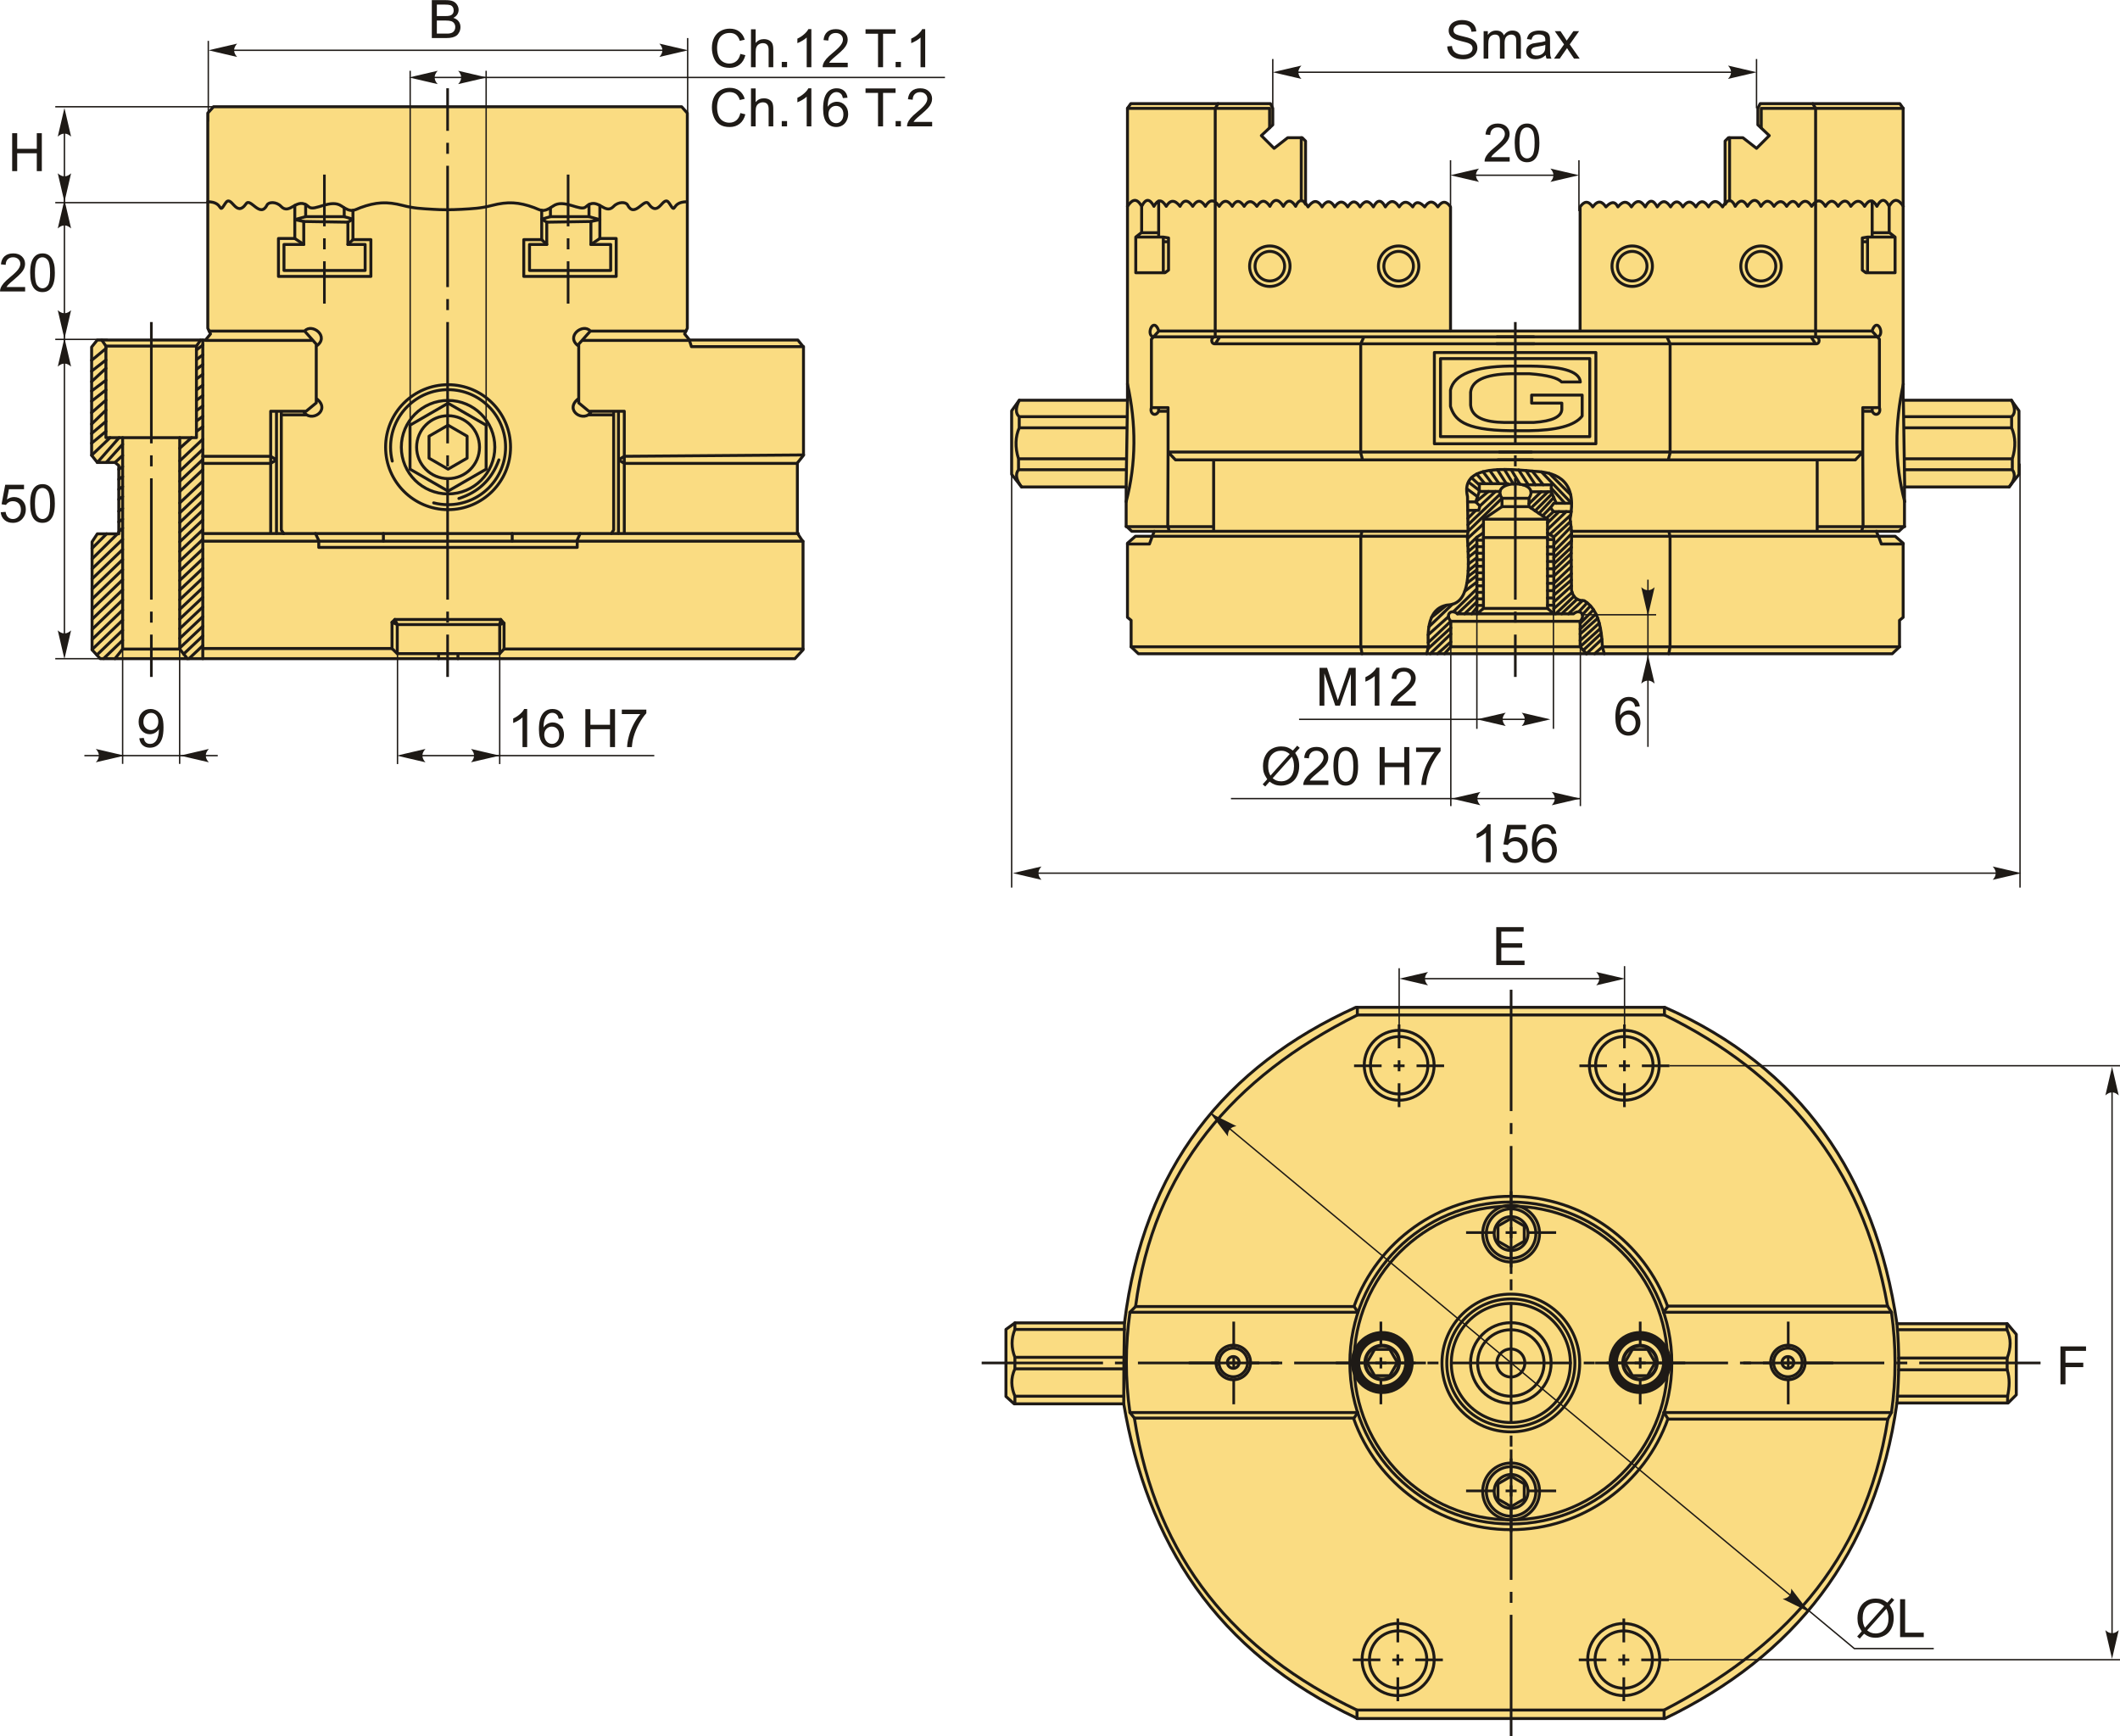 <?xml version="1.0" encoding="UTF-8"?>
<!DOCTYPE svg PUBLIC "-//W3C//DTD SVG 1.1//EN" "http://www.w3.org/Graphics/SVG/1.1/DTD/svg11.dtd">
<!-- Creator: CorelDRAW 2018 (64-Bit) -->
<svg xmlns="http://www.w3.org/2000/svg" xml:space="preserve" width="3601px" height="2949px" version="1.1" style="shape-rendering:geometricPrecision; text-rendering:geometricPrecision; image-rendering:optimizeQuality; fill-rule:evenodd; clip-rule:evenodd"
viewBox="0 0 3703.85 3032.74"
 xmlns:xlink="http://www.w3.org/1999/xlink">
 <defs>
  <style type="text/css">
   <![CDATA[
    .str1 {stroke:#1E1A16;stroke-width:2.43;stroke-miterlimit:22.926}
    .str0 {stroke:#1E1A16;stroke-width:5.14;stroke-linecap:round;stroke-linejoin:round;stroke-miterlimit:22.926}
    .fil1 {fill:none}
    .fil2 {fill:#1E1A16}
    .fil0 {fill:#FADC82}
    .fil4 {fill:#1E1A16;fill-rule:nonzero}
    .fil3 {fill:#1E1A16;fill-rule:nonzero}
   ]]>
  </style>
 </defs>
 <g id="Layer_x0020_1">
  <g id="_1853672267056">
   <path class="fil0 str0" d="M1964.57 2310.78c33.37,-271.37 176.35,-447.98 404.16,-551.26l539.83 0c237.35,105.01 367.65,293.03 405.59,552.69l192.8 0 15.7 18.57 0 105.68 -14.28 14.28 -194.22 0c-37.31,265.57 -180.46,442.67 -405.59,551.25l-536.65 0c-250.03,-117.32 -367.81,-310.2 -408.64,-549.82l-191.5 0 -14.28 -12.86 0 -117.1 15.71 -11.43 191.37 0z"/>
   <path class="fil1 str0" d="M3314.15 2312.21c4.52,47.3 3.73,93.29 0,138.53"/>
   <polyline class="fil1 str0" points="3315.07,2322.72 3506.31,2322.72 3506.31,2312.21 "/>
   <polyline class="fil1 str0" points="3315.07,2438.73 3507.47,2438.73 3507.47,2450.74 "/>
   <polyline class="fil1 str0" points="3317.13,2392.71 3506.7,2392.71 3506.7,2372.21 3317.23,2372.21 "/>
   <path class="fil1 str0" d="M3506.7 2372.21c6.75,-17.48 7.31,-34.08 -0.39,-49.49"/>
   <path class="fil1 str0" d="M3507.47 2438.73c3.26,-15.42 4.24,-31.17 -0.77,-46.02"/>
   <path class="fil1 str0" d="M1963.27 2452.17c-0.08,-45.63 0.34,-92.71 1.3,-141.39"/>
   <polyline class="fil1 str0" points="1964.35,2322.24 1773.13,2322.24 1773.13,2310.78 "/>
   <polyline class="fil1 str0" points="1963.26,2438.84 1773.13,2438.84 1773.13,2452.17 "/>
   <polyline class="fil1 str0" points="1963.46,2391.06 1773.13,2391.06 1773.13,2370.95 1963.62,2370.95 "/>
   <path class="fil1 str0" d="M1773.13 2370.95c-6.37,-16.24 -6.73,-32.48 0,-48.71"/>
   <path class="fil1 str0" d="M1773.13 2438.84c-6.54,-15.39 -7.75,-31.21 0,-47.78"/>
   <circle class="fil1 str0" cx="2639.58" cy="2380.85" r="24.46"/>
   <circle class="fil1 str0" cx="2639.58" cy="2380.85" r="58.05"/>
   <circle class="fil1 str0" cx="2639.58" cy="2380.85" r="70.4"/>
   <circle class="fil1 str0" cx="2639.58" cy="2380.85" r="104.01"/>
   <circle class="fil1 str0" cx="2639.58" cy="2380.85" r="111.91"/>
   <circle class="fil1 str0" cx="2639.58" cy="2380.85" r="120.32"/>
   <g>
    <circle class="fil1 str0" cx="2640.06" cy="2154.79" r="29.58"/>
    <circle class="fil1 str0" cx="2640.06" cy="2154.79" r="43.27"/>
    <circle class="fil1 str0" cx="2640.06" cy="2154.79" r="49.67"/>
    <polygon class="fil1 str0" points="2640.06,2128.27 2651.55,2134.9 2663.03,2141.53 2663.03,2154.79 2663.03,2168.06 2651.55,2174.69 2640.06,2181.32 2628.57,2174.69 2617.09,2168.06 2617.09,2154.79 2617.09,2141.53 2628.57,2134.9 "/>
   </g>
   <g>
    <circle class="fil1 str0" transform="matrix(3.25779E-14 1.23 -1.23 3.25779E-14 2865.28 2380.01)" r="24.04"/>
    <circle class="fil1 str0" transform="matrix(4.76587E-14 1.799 -1.799 4.76587E-14 2865.28 2380.01)" r="24.04"/>
    <circle class="fil1 str0" transform="matrix(5.47112E-14 2.066 -2.066 5.47112E-14 2865.28 2380.01)" r="24.04"/>
    <polygon class="fil1 str0" points="2891.8,2380.01 2885.17,2391.5 2878.54,2402.98 2865.28,2402.98 2852.02,2402.98 2845.38,2391.5 2838.75,2380.01 2845.38,2368.53 2852.02,2357.04 2865.28,2357.04 2878.54,2357.04 2885.17,2368.53 "/>
   </g>
   <g>
    <circle class="fil1 str0" cx="2640.06" cy="2605.23" r="29.58"/>
    <circle class="fil1 str0" cx="2640.06" cy="2605.23" r="43.27"/>
    <circle class="fil1 str0" cx="2640.06" cy="2605.23" r="49.67"/>
    <polygon class="fil1 str0" points="2640.06,2578.7 2651.55,2585.33 2663.03,2591.97 2663.03,2605.23 2663.03,2618.49 2651.55,2625.12 2640.06,2631.75 2628.57,2625.12 2617.09,2618.49 2617.09,2605.23 2617.09,2591.97 2628.57,2585.33 "/>
   </g>
   <g>
    <circle class="fil1 str0" transform="matrix(3.25779E-14 1.23 -1.23 3.25779E-14 2414.84 2380.01)" r="24.04"/>
    <circle class="fil1 str0" transform="matrix(4.76587E-14 1.799 -1.799 4.76587E-14 2414.84 2380.01)" r="24.04"/>
    <circle class="fil1 str0" transform="matrix(5.47112E-14 2.066 -2.066 5.47112E-14 2414.84 2380.01)" r="24.04"/>
    <polygon class="fil1 str0" points="2441.37,2380.01 2434.74,2391.5 2428.1,2402.98 2414.84,2402.98 2401.58,2402.98 2394.95,2391.5 2388.32,2380.01 2394.95,2368.53 2401.58,2357.04 2414.84,2357.04 2428.1,2357.04 2434.74,2368.53 "/>
   </g>
   <circle class="fil1 str0" cx="2639.58" cy="2380.85" r="274.02"/>
   <circle class="fil1 str0" cx="2639.58" cy="2380.85" r="281.21"/>
   <path class="fil1 str0" d="M2906.51 2292.15l398.06 0c8.23,58.41 8.39,116.81 0,175.22l-397.89 0"/>
   <path class="fil1 str0" d="M2372.18 2292.15l-398.06 0c-8.22,58.41 -8.39,116.81 0,175.22l397.9 0"/>
   <g>
    <circle class="fil1 str0" cx="2154.68" cy="2379.91" r="30.14"/>
    <circle class="fil1 str0" cx="2154.68" cy="2379.91" r="25"/>
    <circle class="fil1 str0" cx="2154.68" cy="2379.91" r="10.27"/>
   </g>
   <g>
    <circle class="fil1 str0" cx="3123.63" cy="2379.91" r="30.14"/>
    <circle class="fil1 str0" cx="3123.63" cy="2379.91" r="25"/>
    <circle class="fil1 str0" cx="3123.63" cy="2379.91" r="10.27"/>
   </g>
   <path class="fil1 str0" d="M2906.51 2292.15l7.13 -9.93c-40.42,-112.27 -147.87,-192.56 -274.06,-192.56 -126,0 -233.32,80.04 -273.87,192.04l6.47 10.45m535.04 175.22l6.81 11.01c-40.11,112.85 -147.85,193.66 -274.45,193.66 -126.71,0 -234.52,-80.94 -274.55,-193.92l6.99 -10.75"/>
   <polyline class="fil1 str0" points="2913.33,2281.38 3297.74,2281.38 3304.57,2292.15 "/>
   <polyline class="fil1 str0" points="2913.85,2478.89 3298.22,2478.89 3304.57,2467.37 "/>
   <polyline class="fil1 str0" points="2365.52,2282.2 1983.94,2282.2 1974.12,2292.15 "/>
   <polyline class="fil1 str0" points="2364.67,2477.08 1981.89,2477.08 1974.12,2467.37 "/>
   <path class="fil1 str0" d="M1983.94 2282.2c30.86,-237.34 169.74,-400.42 387.48,-509.29l536.55 0c204.65,100.19 345.72,259.35 389.77,508.47"/>
   <line class="fil1 str0" x1="2371.42" y1="1772.91" x2="2371.42" y2= "1759.52" />
   <line class="fil1 str0" x1="2907.97" y1="1772.91" x2="2907.97" y2= "1759.52" />
   <circle class="fil1 str0" cx="2837.85" cy="1860.76" r="50.16"/>
   <circle class="fil1 str0" cx="2837.85" cy="1860.76" r="61.03"/>
   <circle class="fil1 str0" cx="2444.51" cy="1860.76" r="50.16"/>
   <circle class="fil1 str0" cx="2444.51" cy="1860.76" r="61.03"/>
   <path class="fil1 str0" d="M1981.89 2477.08c38.11,247.59 177.45,409.4 388.9,510.09l536.53 0c198.84,-103.42 350.76,-252.03 390.9,-508.28"/>
   <line class="fil1 str0" x1="2370.79" y1="2987.17" x2="2370.79" y2= "3001.99" />
   <line class="fil1 str0" x1="2907.32" y1="2987.17" x2="2907.32" y2= "3001.99" />
   <circle class="fil1 str0" cx="2442.67" cy="2898.9" r="62.98"/>
   <circle class="fil1 str0" cx="2442.67" cy="2898.9" r="50.09"/>
   <circle class="fil1 str0" cx="2836.82" cy="2898.9" r="62.98"/>
   <circle class="fil1 str0" cx="2836.82" cy="2898.9" r="50.09"/>
  </g>
  <path id="ось.cdr" class="fil2" d="M1967.19 2378.45l-19.25 0 0 4.62 19.25 0 0 -4.62zm-252.11 0l211.97 0 0 4.62 -211.97 0 0 -4.62zm525.11 0l-19.25 0 0 4.62 19.25 0 0 -4.62zm-252.11 0l211.97 0 0 4.62 -211.97 0 0 -4.62zm525.11 0l-19.25 0 0 4.62 19.25 0 0 -4.62zm-252.11 0l211.97 0 0 4.62 -211.97 0 0 -4.62zm525.11 0l-19.25 0 0 4.62 19.25 0 0 -4.62zm-252.11 0l211.97 0 0 4.62 -211.97 0 0 -4.62zm525.11 0l-19.25 0 0 4.62 19.25 0 0 -4.62zm-252.1 0l211.96 0 0 4.62 -211.96 0 0 -4.62zm525.11 0l-19.26 0 0 4.62 19.26 0 0 -4.62zm-252.11 0l211.96 0 0 4.62 -211.96 0 0 -4.62zm273 0l211.97 0 0 4.62 -211.97 0 0 -4.62z"/>
  <path id="ось.cdr_0" class="fil2" d="M2642.38 1980.88l0 -19.25 -4.62 0 0 19.25 4.62 0zm0 -252.11l0 211.97 -4.62 0 0 -211.97 4.62 0zm0 525.11l0 -19.25 -4.62 0 0 19.25 4.62 0zm0 -252.11l0 211.97 -4.62 0 0 -211.97 4.62 0zm0 525.11l0 -19.25 -4.62 0 0 19.25 4.62 0zm0 -252.11l0 211.97 -4.62 0 0 -211.97 4.62 0zm0 525.11l0 -19.25 -4.62 0 0 19.25 4.62 0zm0 -252.11l0 211.97 -4.62 0 0 -211.97 4.62 0zm0 273l0 211.97 -4.62 0 0 -211.97 4.62 0z"/>
  <g id="_1853672290800">
   <path id="ось.cdr_1" class="fil2" d="M2474.85 1859.35l48.15 0 0 4.62 -48.15 0 0 -4.62zm-109.19 4.62l0 -4.62 48.15 0 0 4.62 -48.15 0zm88.3 -4.62l-19.26 0 0 4.62 19.26 0 0 -4.62z"/>
   <path id="ось.cdr_2" class="fil2" d="M2442.02 1831.14l0 -41.69 4.62 0 0 41.69 -4.62 0zm4.62 102.72l-4.62 0 0 -41.69 4.62 0 0 41.69zm-4.62 -81.83l0 19.25 4.62 0 0 -19.25 -4.62 0z"/>
  </g>
  <g id="_1853672293744">
   <path id="ось.cdr_3" class="fil2" d="M2868.55 1859.35l48.15 0 0 4.62 -48.15 0 0 -4.62zm-109.19 4.62l0 -4.62 48.15 0 0 4.62 -48.15 0zm88.3 -4.62l-19.26 0 0 4.62 19.26 0 0 -4.62z"/>
   <path id="ось.cdr_4" class="fil2" d="M2835.72 1831.14l0 -41.69 4.62 0 0 41.69 -4.62 0zm4.62 102.72l-4.62 0 0 -41.69 4.62 0 0 41.69zm-4.62 -81.83l0 19.25 4.62 0 0 -19.25 -4.62 0z"/>
  </g>
  <g id="_1853672293232">
   <path id="ось.cdr_5" class="fil2" d="M2472.66 2897.11l48.15 0 0 4.62 -48.15 0 0 -4.62zm-109.18 4.62l0 -4.62 48.15 0 0 4.62 -48.15 0zm88.29 -4.62l-19.25 0 0 4.62 19.25 0 0 -4.62z"/>
   <path id="ось.cdr_6" class="fil2" d="M2439.83 2868.9l0 -41.68 4.63 0 0 41.68 -4.63 0zm4.63 102.73l-4.63 0 0 -41.69 4.63 0 0 41.69zm-4.63 -81.83l0 19.25 4.63 0 0 -19.25 -4.63 0z"/>
  </g>
  <g id="_1853672296592">
   <path id="ось.cdr_7" class="fil2" d="M2867.46 2897.11l48.15 0 0 4.62 -48.15 0 0 -4.62zm-109.19 4.62l0 -4.62 48.15 0 0 4.62 -48.15 0zm88.3 -4.62l-19.26 0 0 4.62 19.26 0 0 -4.62z"/>
   <path id="ось.cdr_8" class="fil2" d="M2834.63 2868.9l0 -41.68 4.62 0 0 41.68 -4.62 0zm4.62 102.73l-4.62 0 0 -41.69 4.62 0 0 41.69zm-4.62 -81.83l0 19.25 4.62 0 0 -19.25 -4.62 0z"/>
  </g>
  <g id="_1853672297808">
   <path id="ось.cdr_9" class="fil2" d="M2185.95 2378.45l48.15 0 0 4.62 -48.15 0 0 -4.62zm-109.18 4.62l0 -4.62 48.15 0 0 4.62 -48.15 0zm88.29 -4.62l-19.25 0 0 4.62 19.25 0 0 -4.62z"/>
   <path id="ось.cdr_10" class="fil2" d="M2153.12 2350.24l0 -41.68 4.62 0 0 41.68 -4.62 0zm4.62 102.72l-4.62 0 0 -41.68 4.62 0 0 41.68zm-4.62 -81.83l0 19.26 4.62 0 0 -19.26 -4.62 0z"/>
  </g>
  <g id="_1853672297360">
   <path id="ось.cdr_11" class="fil2" d="M2443.05 2378.45l48.15 0 0 4.62 -48.15 0 0 -4.62zm-109.18 4.62l0 -4.62 48.15 0 0 4.62 -48.15 0zm88.29 -4.62l-19.25 0 0 4.62 19.25 0 0 -4.62z"/>
   <path id="ось.cdr_12" class="fil2" d="M2410.22 2350.24l0 -41.68 4.62 0 0 41.68 -4.62 0zm4.62 102.72l-4.62 0 0 -41.68 4.62 0 0 41.68zm-4.62 -81.83l0 19.26 4.62 0 0 -19.26 -4.62 0z"/>
  </g>
  <g id="_1853672300432">
   <path id="ось.cdr_13" class="fil2" d="M2896.12 2378.45l48.15 0 0 4.62 -48.15 0 0 -4.62zm-109.18 4.62l0 -4.62 48.15 0 0 4.62 -48.15 0zm88.29 -4.62l-19.25 0 0 4.62 19.25 0 0 -4.62z"/>
   <path id="ось.cdr_14" class="fil2" d="M2863.29 2350.24l0 -41.68 4.62 0 0 41.68 -4.62 0zm4.62 102.72l-4.62 0 0 -41.68 4.62 0 0 41.68zm-4.62 -81.83l0 19.26 4.62 0 0 -19.26 -4.62 0z"/>
  </g>
  <g id="_1853672302448">
   <path id="ось.cdr_15" class="fil2" d="M3154.74 2378.45l48.15 0 0 4.62 -48.15 0 0 -4.62zm-109.18 4.62l0 -4.62 48.15 0 0 4.62 -48.15 0zm88.29 -4.62l-19.25 0 0 4.62 19.25 0 0 -4.62z"/>
   <path id="ось.cdr_16" class="fil2" d="M3121.91 2350.24l0 -41.68 4.62 0 0 41.68 -4.62 0zm4.62 102.72l-4.62 0 0 -41.68 4.62 0 0 41.68zm-4.62 -81.83l0 19.26 4.62 0 0 -19.26 -4.62 0z"/>
  </g>
  <g id="_1853672303440">
   <path id="ось.cdr_17" class="fil2" d="M2670.59 2150.69l48.15 0 0 4.62 -48.15 0 0 -4.62zm-109.19 4.62l0 -4.62 48.16 0 0 4.62 -48.16 0zm88.3 -4.62l-19.25 0 0 4.62 19.25 0 0 -4.62z"/>
   <path id="ось.cdr_18" class="fil2" d="M2637.76 2122.48l0 -41.68 4.62 0 0 41.68 -4.62 0zm4.62 102.72l-4.62 0 0 -41.68 4.62 0 0 41.68zm-4.62 -81.83l0 19.26 4.62 0 0 -19.26 -4.62 0z"/>
  </g>
  <g id="_1853672306832">
   <path id="ось.cdr_19" class="fil2" d="M2670.59 2601.95l48.15 0 0 4.62 -48.15 0 0 -4.62zm-109.19 4.62l0 -4.62 48.16 0 0 4.62 -48.16 0zm88.3 -4.62l-19.25 0 0 4.62 19.25 0 0 -4.62z"/>
   <path id="ось.cdr_20" class="fil2" d="M2637.76 2573.74l0 -41.68 4.62 0 0 41.68 -4.62 0zm4.62 102.72l-4.62 0 0 -41.68 4.62 0 0 41.68zm-4.62 -81.82l0 19.25 4.62 0 0 -19.25 -4.62 0z"/>
  </g>
  <polyline class="fil1 str1" points="2115.83,1944.45 3239.71,2879.73 3378.48,2879.73 "/>
  <path id="стрелка.cdr" class="fil3" d="M2114.14 1944.19l46.09 22.91c-4.82,0.69 -9.06,2.38 -11.51,5.6 -2.6,3.44 -3.6,6.82 -3.33,12.38l-31.25 -40.89z"/>
  <path id="стрелка.cdr_21" class="fil3" d="M3160.65 2815.88l-46.09 -22.91c4.82,-0.69 9.06,-2.38 11.51,-5.6 2.59,-3.44 3.6,-6.82 3.33,-12.38l31.25 40.89z"/>
  <path class="fil4" d="M3297.38 2799.53l7.57 -8.47 4.46 3.8 -7.94 8.89c2.57,3.86 4.3,7.22 5.21,10.12 1.19,3.79 1.79,8.05 1.79,12.73 0,6.79 -1.37,12.83 -4.1,18.14 -2.75,5.3 -6.59,9.3 -11.53,12.01 -4.95,2.71 -10.21,4.07 -15.78,4.07 -4.15,0 -7.91,-0.59 -11.27,-1.76 -2.59,-0.91 -5.61,-2.65 -9.08,-5.21l-7.62 8.54 -4.46 -3.81 7.98 -8.92c-2.96,-4.49 -4.94,-8.31 -5.92,-11.49 -1.01,-3.18 -1.5,-7 -1.5,-11.46 0,-6.8 1.36,-12.86 4.07,-18.16 2.71,-5.32 6.51,-9.34 11.41,-12.09 4.89,-2.73 10.33,-4.1 16.33,-4.1 4.04,0 7.57,0.54 10.59,1.6 3.04,1.07 6.29,2.92 9.79,5.57zm-5.47 6.12c-2.85,-2.23 -5.32,-3.76 -7.45,-4.58 -2.11,-0.82 -4.59,-1.22 -7.45,-1.22 -6.58,0 -12.02,2.24 -16.31,6.71 -4.3,4.47 -6.44,11.15 -6.44,20.03 0,3.48 0.32,6.6 0.98,9.3 0.48,2.02 1.48,4.5 3.01,7.45l33.66 -37.69zm3.7 4.66l-33.54 37.54c2.33,1.9 4.48,3.23 6.42,3.98 2.56,1 5.32,1.5 8.29,1.5 6.56,0 11.95,-2.32 16.22,-6.96 4.28,-4.64 6.4,-11.15 6.4,-19.5 0,-6.28 -1.26,-11.78 -3.79,-16.56z"/>
  <polygon id="1" class="fil4" points="3319.65,2859.71 3319.65,2793.47 3328.44,2793.47 3328.44,2851.94 3361,2851.94 3361,2859.71 "/>
  <polygon class="fil4" points="3599.8,2418.14 3599.8,2351.89 3644.49,2351.89 3644.49,2359.67 3608.59,2359.67 3608.59,2380.3 3639.68,2380.3 3639.68,2388.07 3608.59,2388.07 3608.59,2418.14 "/>
  <line class="fil1 str1" x1="2916.7" y1="1861.53" x2="3703.85" y2= "1861.53" />
  <line class="fil1 str1" x1="2909.57" y1="2899.19" x2="3703.85" y2= "2899.19" />
  <line class="fil1 str1" x1="3689.96" y1="1889.14" x2="3689.96" y2= "2870.16" />
  <path id="стрелка.cdr_22" class="fil3" d="M3689.96 1863.31l11.65 50.13c-3.6,-3.28 -7.59,-5.48 -11.64,-5.31 -4.3,0.18 -7.55,1.55 -11.67,5.31l11.66 -50.13z"/>
  <path id="стрелка.cdr_23" class="fil3" d="M3689.96 2897.7l11.65 -50.13c-3.6,3.28 -7.59,5.47 -11.64,5.3 -4.3,-0.18 -7.55,-1.55 -11.67,-5.3l11.66 50.13z"/>
  <line class="fil1 str1" x1="2444.46" y1="1795.66" x2="2444.46" y2= "1691.19" />
  <line class="fil1 str1" x1="2838.22" y1="1795.66" x2="2838.22" y2= "1687.56" />
  <line class="fil1 str1" x1="2473.86" y1="1709.44" x2="2812.8" y2= "1709.44" />
  <path id="стрелка.cdr_24" class="fil3" d="M2444.75 1709.44l50.13 -11.66c-3.28,3.61 -5.48,7.6 -5.31,11.65 0.18,4.3 1.55,7.55 5.31,11.67l-50.13 -11.66z"/>
  <path id="стрелка.cdr_25" class="fil3" d="M2838.9 1709.44l-50.13 -11.66c3.28,3.61 5.47,7.6 5.31,11.65 -0.18,4.3 -1.56,7.55 -5.31,11.67l50.13 -11.66z"/>
  <polygon class="fil4" points="2614.12,1685.65 2614.12,1619.41 2661.95,1619.41 2661.95,1627.18 2622.91,1627.18 2622.91,1647.54 2659.45,1647.54 2659.45,1655.31 2622.91,1655.31 2622.91,1677.88 2663.52,1677.88 2663.52,1685.65 "/>
  <g id="_1853341248624">
   <polygon class="fil0 str0" points="175.11,1150.41 1388.75,1150.41 1402.99,1134.98 1402.99,946.26 1393.1,931.23 1393.1,808.58 1403.78,795.13 1403.78,606.02 1393.89,593.75 1204.77,593.75 1196.07,583.07 1200.82,573.18 1200.82,197.33 1190.93,186.25 372.92,186.25 363.03,197.33 363.03,573.18 367.78,583.07 359.08,593.75 169.96,593.75 160.07,606.02 160.07,795.13 170.05,807.7 200.98,807.7 207.54,813.04 207.54,932.34 170.03,932.34 160.86,946.26 160.86,1134.98 "/>
   <path class="fil1 str0" d="M363.03 352.25c29.23,0 17.18,24.15 30.6,2.78 11,-17.5 18,26.88 36.47,0.52 7.65,-10.91 24.43,26.35 36.55,2.21 2.75,-5.47 16.19,-6.02 24.28,2.48 15.83,16.64 27.78,-18.49 48.68,0.88 9.53,8.83 38.18,-14.9 57.19,-1.37 17.6,12.53 22.14,6.71 33.16,2.69 26.59,-9.7 45.96,-10.99 73.73,-3.77 19.67,5.12 33.18,5.58 53.18,6.74 8.21,0.48 13.96,0.76 22.39,0.76 8.43,0 18.72,-0.28 26.92,-0.76 20.01,-1.16 33.52,-1.62 53.19,-6.74 27.77,-7.22 47.14,-5.93 73.73,3.77 11.02,4.02 15.56,9.84 33.16,-2.69 19,-13.53 47.66,10.2 57.19,1.37 20.9,-19.37 32.84,15.76 48.68,-0.88 8.08,-8.5 21.53,-7.95 24.28,-2.48 12.12,24.14 28.9,-13.12 36.55,-2.21 18.47,26.36 25.47,-18.02 36.46,-0.52 13.43,21.37 1.38,-2.78 30.6,-2.78"/>
   <polyline class="fil1 str0" points="515.05,358.72 515.05,416.38 486.5,416.38 486.5,482.66 647.97,482.66 647.97,418.39 616.64,418.39 616.64,367.34 "/>
   <polyline class="fil1 str0" points="534.04,357.06 534.04,378.22 601.38,378.22 601.38,363.07 "/>
   <polygon class="fil1 str0" points="607.8,387.87 530.68,386.66 530.68,426.83 496.14,426.83 496.14,472.22 637.93,472.22 637.93,426.83 607.8,426.83 "/>
   <line class="fil1 str0" x1="607.8" y1="426.83" x2="616.64" y2= "418.39" />
   <line class="fil1 str0" x1="530.68" y1="426.83" x2="515.05" y2= "416.38" />
   <polyline class="fil1 str0" points="607.8,387.87 616.64,382.64 601.38,378.22 "/>
   <polyline class="fil1 str0" points="530.68,386.66 515.05,383.45 534.04,378.22 "/>
   <polyline class="fil1 str0" points="1048.01,358.72 1048.01,416.38 1076.56,416.38 1076.56,482.66 915.09,482.66 915.09,418.39 946.42,418.39 946.42,367.34 "/>
   <polyline class="fil1 str0" points="1029.02,357.06 1029.02,378.22 961.68,378.22 961.68,363.07 "/>
   <polygon class="fil1 str0" points="955.25,387.87 1032.38,386.66 1032.38,426.83 1066.92,426.83 1066.92,472.22 925.13,472.22 925.13,426.83 955.25,426.83 "/>
   <line class="fil1 str0" x1="955.25" y1="426.83" x2="946.42" y2= "418.39" />
   <line class="fil1 str0" x1="1032.38" y1="426.83" x2="1048.01" y2= "416.38" />
   <polyline class="fil1 str0" points="955.25,387.87 946.42,382.64 961.68,378.22 "/>
   <polyline class="fil1 str0" points="1032.38,386.66 1048.01,383.45 1029.02,378.22 "/>
   <polygon class="fil1 str0" points="782.83,742.56 799.45,752.15 816.08,761.75 816.08,780.95 816.08,800.14 799.45,809.74 782.83,819.34 766.21,809.74 749.58,800.14 749.58,780.95 749.58,761.75 766.21,752.15 "/>
   <polygon class="fil1 str0" points="782.83,704.16 816.08,723.36 849.33,742.56 849.33,780.95 849.33,819.34 816.08,838.53 782.83,857.73 749.58,838.53 716.34,819.34 716.34,780.95 716.34,742.56 749.58,723.36 "/>
   <circle class="fil1 str0" cx="782.83" cy="780.95" r="54.93"/>
   <circle class="fil1 str0" cx="782.83" cy="780.95" r="81.67"/>
   <circle class="fil1 str0" cx="782.83" cy="780.95" r="109.14"/>
   <path class="fil1 str0" d="M685.33 805.26c-1.94,-7.78 -2.97,-15.93 -2.97,-24.31 0,-55.49 44.98,-100.47 100.47,-100.47 55.48,0 100.47,44.98 100.47,100.47 0,55.48 -44.99,100.46 -100.47,100.46 -8.7,0 -17.15,-1.1 -25.2,-3.18"/>
   <path class="fil1 str0" d="M801.69 870.56c33.09,-10.63 57.26,-32.08 69.95,-67.48"/>
   <line class="fil1 str0" x1="354.3" y1="593.75" x2="354.3" y2= "1150.41" />
   <path class="fil1 str0" d="M365.41 578.13l166.77 0 20.35 22.81 0 102.62 -17.69 14.6 -61.93 0 0 212.31m0 -121.19l-118.61 0m118.61 -12.39l-118.61 0m128.78 -78.73l0 213.2m-10.17 -122.08l10.17 -6.2 -10.17 -6.19m22.56 134.91l-3.98 -6.19 0 -207.45m61.04 -113.67c24.29,-16.53 -7.42,-41.21 -20.35,-26.36m20.35 117.64c27.69,20.97 -10.85,44.21 -22.23,22.39m16.43 -123.73l-187.65 0m176.88 130.09l-44.47 0"/>
   <path class="fil1 str0" d="M1198.2 578.13l-166.77 0 -20.35 22.81 0 102.62 17.69 14.6 61.93 0 0 212.31m0 -121.19l302.4 0m-302.4 -12.39l313.24 -2.37m-323.42 -76.36l0 213.2m10.18 -122.08l-10.18 -6.2 10.18 -6.19m-79.62 -192.4c-24.29,-16.53 7.42,-41.21 20.35,-26.36m-20.35 117.64c-27.69,20.97 10.85,44.21 22.23,22.39m-16.43 -123.73l187.65 0m-176.88 130.09l44.47 0m0 -6.36l0 207.45 -3.98 6.19 -572.67 0"/>
   <polyline class="fil1 str0" points="1204.53,594.43 1208.01,605.34 1403.78,605.34 "/>
   <polyline class="fil1 str0" points="551.14,931.8 556.91,943.88 556.91,956.05 1008.47,956.05 1008.47,943.24 1013.59,931.8 "/>
   <line class="fil1 str0" x1="495.47" y1="931.8" x2="354.3" y2= "931.8" />
   <line class="fil1 str0" x1="1068.14" y1="931.8" x2="1394.68" y2= "931.8" />
   <line class="fil1 str0" x1="1402.99" y1="945.17" x2="354.3" y2= "945.17" />
   <line class="fil1 str0" x1="669.84" y1="945.17" x2="669.84" y2= "931.8" />
   <line class="fil1 str0" x1="894.89" y1="945.17" x2="894.89" y2= "931.8" />
   <rect class="fil1 str0" x="694.05" y="1090.82" width="178.99" height="50.77"/>
   <polyline class="fil1 str0" points="694.05,1141.59 684.89,1132.69 684.89,1086.9 689.86,1081.93 874.87,1081.93 880.62,1088.47 880.62,1133.48 873.03,1141.59 "/>
   <polyline class="fil1 str0" points="684.89,1086.9 694.05,1090.82 689.86,1081.93 "/>
   <polyline class="fil1 str0" points="874.87,1081.93 873.03,1090.82 880.62,1088.47 "/>
   <line class="fil1 str0" x1="880.62" y1="1133.48" x2="1402.99" y2= "1133.48" />
   <line class="fil1 str0" x1="684.89" y1="1132.69" x2="354.3" y2= "1132.69" />
   <line class="fil1 str0" x1="766.2" y1="1141.59" x2="766.2" y2= "1150.41" />
   <line class="fil1 str0" x1="800.09" y1="1141.59" x2="800.09" y2= "1150.41" />
   <polyline class="fil1 str0" points="200.85,1150.41 214.24,1133.59 214.24,764.33 185.04,764.33 185.04,604.34 177.74,593.75 "/>
   <polyline class="fil1 str0" points="327.39,1150.41 314,1133.59 314,764.33 343.2,764.33 343.2,604.34 350.5,593.75 "/>
   <line class="fil1 str0" x1="185.04" y1="604.34" x2="343.2" y2= "604.34" />
   <line class="fil1 str0" x1="214.24" y1="764.33" x2="314" y2= "764.33" />
   <line class="fil1 str0" x1="314" y1="1133.59" x2="214.24" y2= "1133.59" />
   <line class="fil1 str0" x1="160.07" y1="629.28" x2="185.04" y2= "608.6" />
   <line class="fil1 str0" x1="160.07" y1="648.14" x2="185.04" y2= "628.67" />
   <line class="fil1 str0" x1="160.07" y1="666.39" x2="185.04" y2= "643.27" />
   <line class="fil1 str0" x1="160.07" y1="682.82" x2="185.04" y2= "663.96" />
   <line class="fil1 str0" x1="160.07" y1="700.57" x2="185.04" y2= "680.99" />
   <line class="fil1 str0" x1="160.07" y1="720.66" x2="185.04" y2= "698.76" />
   <line class="fil1 str0" x1="160.07" y1="740.61" x2="185.04" y2= "716.27" />
   <line class="fil1 str0" x1="160.07" y1="757.16" x2="185.04" y2= "735.86" />
   <line class="fil1 str0" x1="160.07" y1="774.07" x2="185.04" y2= "753.38" />
   <line class="fil1 str0" x1="160.07" y1="795.13" x2="192.34" y2= "764.33" />
   <line class="fil1 str0" x1="170.05" y1="807.7" x2="208.15" y2= "764.33" />
   <line class="fil1 str0" x1="185.52" y1="807.7" x2="214.24" y2= "775.89" />
   <line class="fil1 str0" x1="200.98" y1="807.7" x2="214.24" y2= "795.36" />
   <line class="fil1 str0" x1="207.54" y1="819.69" x2="214.24" y2= "814.82" />
   <line class="fil1 str0" x1="207.54" y1="837.16" x2="214.24" y2= "832.3" />
   <line class="fil1 str0" x1="207.54" y1="854.64" x2="214.24" y2= "849.77" />
   <line class="fil1 str0" x1="207.54" y1="872.11" x2="214.24" y2= "867.24" />
   <line class="fil1 str0" x1="207.54" y1="892.86" x2="214.24" y2= "888" />
   <line class="fil1 str0" x1="207.54" y1="911.43" x2="214.24" y2= "906.56" />
   <line class="fil1 str0" x1="160.86" y1="957.76" x2="186.26" y2= "932.34" />
   <line class="fil1 str0" x1="160.86" y1="976.08" x2="205.16" y2= "932.34" />
   <line class="fil1 str0" x1="207.54" y1="928.81" x2="214.24" y2= "922.31" />
   <line class="fil1 str0" x1="160.86" y1="993.41" x2="214.24" y2= "942" />
   <line class="fil1 str0" x1="160.86" y1="1011.04" x2="214.24" y2= "959.63" />
   <line class="fil1 str0" x1="160.86" y1="1028.67" x2="214.24" y2= "977.26" />
   <line class="fil1 str0" x1="160.86" y1="1046.29" x2="214.24" y2= "994.89" />
   <line class="fil1 str0" x1="160.86" y1="1063.92" x2="214.24" y2= "1012.52" />
   <line class="fil1 str0" x1="160.86" y1="1081.55" x2="214.24" y2= "1030.15" />
   <line class="fil1 str0" x1="160.86" y1="1099.18" x2="214.24" y2= "1047.77" />
   <line class="fil1 str0" x1="160.86" y1="1116.81" x2="214.24" y2= "1065.4" />
   <line class="fil1 str0" x1="160.86" y1="1134.44" x2="214.24" y2= "1083.03" />
   <line class="fil1 str0" x1="169.27" y1="1143.97" x2="214.24" y2= "1100.66" />
   <line class="fil1 str0" x1="181.08" y1="1150.23" x2="214.24" y2= "1118.29" />
   <line class="fil1 str0" x1="343.2" y1="611.02" x2="354.3" y2= "602.62" />
   <line class="fil1 str0" x1="343.2" y1="628.03" x2="354.3" y2= "619.63" />
   <line class="fil1 str0" x1="343.2" y1="645.04" x2="354.3" y2= "636.64" />
   <line class="fil1 str0" x1="343.2" y1="662.05" x2="354.3" y2= "653.65" />
   <line class="fil1 str0" x1="343.2" y1="681.04" x2="354.3" y2= "672.65" />
   <line class="fil1 str0" x1="343.2" y1="699.16" x2="354.3" y2= "690.76" />
   <line class="fil1 str0" x1="343.2" y1="717.27" x2="354.3" y2= "708.88" />
   <line class="fil1 str0" x1="343.2" y1="735.39" x2="354.3" y2= "726.99" />
   <line class="fil1 str0" x1="343.2" y1="753.5" x2="354.3" y2= "745.11" />
   <line class="fil1 str0" x1="314" y1="782.88" x2="334.68" y2= "764.33" />
   <line class="fil1 str0" x1="314" y1="804.97" x2="354.3" y2= "766.97" />
   <line class="fil1 str0" x1="314" y1="822.75" x2="354.3" y2= "784.75" />
   <line class="fil1 str0" x1="314" y1="840.53" x2="354.3" y2= "802.53" />
   <line class="fil1 str0" x1="314" y1="858.31" x2="354.3" y2= "820.32" />
   <line class="fil1 str0" x1="314" y1="878.39" x2="354.3" y2= "840.4" />
   <line class="fil1 str0" x1="314" y1="895.65" x2="354.3" y2= "857.65" />
   <line class="fil1 str0" x1="314" y1="912.52" x2="354.3" y2= "874.52" />
   <line class="fil1 str0" x1="314" y1="929.39" x2="354.3" y2= "891.39" />
   <line class="fil1 str0" x1="314" y1="946.26" x2="354.3" y2= "908.26" />
   <line class="fil1 str0" x1="314" y1="963.13" x2="354.3" y2= "925.13" />
   <line class="fil1 str0" x1="314" y1="980" x2="354.3" y2= "942.01" />
   <line class="fil1 str0" x1="314" y1="996.87" x2="354.3" y2= "958.88" />
   <line class="fil1 str0" x1="314" y1="1013.74" x2="354.3" y2= "975.75" />
   <line class="fil1 str0" x1="314" y1="1030.62" x2="354.3" y2= "992.62" />
   <line class="fil1 str0" x1="314" y1="1047.49" x2="354.3" y2= "1009.49" />
   <line class="fil1 str0" x1="314" y1="1064.36" x2="354.3" y2= "1026.36" />
   <line class="fil1 str0" x1="314" y1="1081.23" x2="354.3" y2= "1043.23" />
   <line class="fil1 str0" x1="314" y1="1098.1" x2="354.3" y2= "1060.1" />
   <line class="fil1 str0" x1="314" y1="1114.97" x2="354.3" y2= "1076.98" />
   <line class="fil1 str0" x1="314" y1="1131.84" x2="354.3" y2= "1093.85" />
   <line class="fil1 str0" x1="320.91" y1="1142.2" x2="354.3" y2= "1110.72" />
   <line class="fil1 str0" x1="330.22" y1="1150.29" x2="354.3" y2= "1127.59" />
  </g>
  <path id="ось.cdr_26" class="fil2" d="M784.32 268.45l0 -19.25 -4.62 0 0 19.25 4.62 0zm-4.62 -114.53l4.62 0 0 74.39 -4.62 0 0 -74.39zm4.62 1028.39l-4.62 0 0 -73.96 4.62 0 0 73.96zm0 -640.85l0 -19.26 -4.62 0 0 19.26 4.62 0zm0 -252.11l0 211.96 -4.62 0 0 -211.96 4.62 0zm0 525.11l0 -19.26 -4.62 0 0 19.26 4.62 0zm0 -252.11l0 211.96 -4.62 0 0 -211.96 4.62 0zm0 525.11l0 -19.26 -4.62 0 0 19.26 4.62 0zm0 -252.11l0 211.96 -4.62 0 0 -211.96 4.62 0z"/>
  <path id="ось.cdr_27" class="fil2" d="M266.73 1182.31l-4.62 0 0 -73.96 4.62 0 0 73.96zm0 -367.85l0 -19.26 -4.62 0 0 19.26 4.62 0zm0 -252.11l0 211.96 -4.62 0 0 -211.96 4.62 0zm0 525.11l0 -19.26 -4.62 0 0 19.26 4.62 0zm0 -252.11l0 211.96 -4.62 0 0 -211.96 4.62 0z"/>
  <path id="ось.cdr_28" class="fil2" d="M569.05 530.17l-4.62 0 0 -73.96 4.62 0 0 73.96zm0 -225.44l-4.62 0 0 90.45 4.62 0 0 -90.45zm0 130.59l0 -19.25 -4.62 0 0 19.25 4.62 0z"/>
  <path id="ось.cdr_29" class="fil2" d="M994.86 530.17l-4.62 0 0 -73.96 4.62 0 0 73.96zm0 -225.44l-4.62 0 0 90.45 4.62 0 0 -90.45zm0 130.59l0 -19.25 -4.62 0 0 19.25 4.62 0z"/>
  <line class="fil1 str1" x1="363.91" y1="212.17" x2="363.91" y2= "71.14" />
  <line class="fil1 str1" x1="1201.4" y1="212.17" x2="1201.4" y2= "66.24" />
  <line class="fil1 str1" x1="389.72" y1="87.6" x2="1178.67" y2= "87.6" />
  <path id="стрелка.cdr_30" class="fil3" d="M364.21 87.6l50.12 -11.66c-3.27,3.6 -5.47,7.6 -5.3,11.64 0.18,4.31 1.55,7.56 5.3,11.68l-50.12 -11.66z"/>
  <path id="стрелка.cdr_31" class="fil3" d="M1202.08 87.6l-50.13 -11.66c3.28,3.6 5.47,7.6 5.31,11.64 -0.18,4.31 -1.56,7.56 -5.31,11.68l50.13 -11.66z"/>
  <path class="fil4" d="M754.42 66.24l0 -66.24 24.86 0c5.06,0 9.11,0.66 12.18,2.01 3.05,1.34 5.44,3.4 7.17,6.19 1.74,2.78 2.61,5.69 2.61,8.75 0,2.82 -0.77,5.49 -2.3,7.98 -1.53,2.5 -3.84,4.52 -6.94,6.06 4.01,1.18 7.09,3.18 9.24,6.02 2.16,2.82 3.23,6.16 3.23,10.02 0,3.11 -0.66,6 -1.97,8.66 -1.31,2.67 -2.93,4.72 -4.86,6.17 -1.92,1.44 -4.34,2.53 -7.24,3.27 -2.92,0.74 -6.48,1.11 -10.7,1.11l-25.28 0zm8.79 -38.39l14.33 0c3.88,0 6.67,-0.26 8.36,-0.77 2.23,-0.67 3.91,-1.78 5.04,-3.32 1.12,-1.54 1.69,-3.47 1.69,-5.8 0,-2.2 -0.52,-4.14 -1.59,-5.81 -1.04,-1.68 -2.56,-2.84 -4.51,-3.45 -1.96,-0.62 -5.32,-0.93 -10.07,-0.93l-13.25 0 0 20.08zm0 30.62l16.5 0c2.84,0 4.83,-0.11 5.98,-0.32 2.01,-0.36 3.7,-0.96 5.06,-1.81 1.36,-0.85 2.47,-2.08 3.35,-3.7 0.88,-1.62 1.31,-3.48 1.31,-5.6 0,-2.48 -0.63,-4.62 -1.91,-6.46 -1.27,-1.83 -3.03,-3.11 -5.28,-3.85 -2.23,-0.74 -5.47,-1.11 -9.68,-1.11l-15.33 0 0 22.85z"/>
  <line class="fil1 str1" x1="716.61" y1="123.41" x2="716.61" y2= "800.49" />
  <line class="fil1 str1" x1="849.34" y1="123.41" x2="849.34" y2= "800.49" />
  <g id="_1853668076384">
   <line class="fil1 str1" x1="736.72" y1="135.07" x2="1650.95" y2= "135.07" />
   <path id="стрелка.cdr_32" class="fil3" d="M714.57 135.07l50.12 -11.66c-3.27,3.6 -5.47,7.6 -5.3,11.64 0.18,4.31 1.55,7.56 5.3,11.67l-50.12 -11.65z"/>
   <path id="стрелка.cdr_33" class="fil3" d="M850.54 135.07l-50.13 -11.66c3.28,3.6 5.47,7.6 5.31,11.64 -0.19,4.31 -1.56,7.56 -5.31,11.67l50.13 -11.65z"/>
   <path class="fil4" d="M1293.44 93.92l8.79 2.22c-1.83,7.2 -5.13,12.67 -9.9,16.45 -4.76,3.78 -10.59,5.68 -17.48,5.68 -7.13,0 -12.92,-1.45 -17.4,-4.37 -4.47,-2.9 -7.86,-7.11 -10.19,-12.61 -2.33,-5.52 -3.5,-11.43 -3.5,-17.75 0,-6.89 1.31,-12.9 3.95,-18.04 2.64,-5.13 6.38,-9.03 11.24,-11.7 4.86,-2.67 10.21,-3.99 16.04,-3.99 6.63,0 12.19,1.68 16.69,5.05 4.52,3.38 7.67,8.11 9.44,14.22l-8.6 2.03c-1.53,-4.81 -3.77,-8.32 -6.68,-10.51 -2.91,-2.21 -6.58,-3.3 -11.01,-3.3 -5.07,0 -9.33,1.22 -12.74,3.65 -3.4,2.44 -5.81,5.72 -7.18,9.82 -1.39,4.12 -2.08,8.36 -2.08,12.73 0,5.62 0.82,10.54 2.45,14.74 1.63,4.21 4.18,7.34 7.63,9.42 3.46,2.08 7.19,3.11 11.21,3.11 4.91,0 9.04,-1.42 12.43,-4.24 3.39,-2.83 5.69,-7.03 6.89,-12.61z"/>
   <path id="1" class="fil4" d="M1312.05 117.16l0 -66.25 8.14 0 0 23.84c3.78,-4.42 8.55,-6.63 14.31,-6.63 3.53,0 6.6,0.7 9.22,2.1 2.61,1.4 4.48,3.33 5.6,5.8 1.13,2.46 1.68,6.06 1.68,10.74l0 30.4 -8.14 0 0 -30.36c0,-4.06 -0.88,-7.02 -2.62,-8.87 -1.76,-1.85 -4.23,-2.78 -7.43,-2.78 -2.39,0 -4.64,0.62 -6.76,1.87 -2.11,1.25 -3.6,2.95 -4.51,5.09 -0.9,2.13 -1.35,5.07 -1.35,8.83l0 26.22 -8.14 0z"/>
   <polygon id="2" class="fil4" points="1365.82,117.16 1365.82,107.9 1375.07,107.9 1375.07,117.16 "/>
   <path id="3" class="fil4" d="M1417.52 117.16l-8.14 0 0 -51.84c-1.96,1.88 -4.53,3.74 -7.71,5.61 -3.18,1.86 -6.05,3.27 -8.57,4.19l0 -7.86c4.55,-2.13 8.52,-4.72 11.93,-7.77 3.41,-3.04 5.83,-5.98 7.25,-8.85l5.24 0 0 66.52z"/>
   <path id="4" class="fil4" d="M1481.09 109.38l0 7.78 -43.85 0c-0.06,-1.96 0.26,-3.84 0.96,-5.66 1.12,-2.98 2.93,-5.92 5.41,-8.81 2.48,-2.88 6.03,-6.21 10.64,-9.99 7.17,-5.9 12.04,-10.58 14.58,-14.03 2.56,-3.45 3.84,-6.72 3.84,-9.81 0,-3.22 -1.15,-5.93 -3.46,-8.15 -2.32,-2.21 -5.34,-3.32 -9.06,-3.32 -3.93,0 -7.07,1.17 -9.43,3.52 -2.36,2.32 -3.55,5.56 -3.58,9.71l-8.33 -0.83c0.57,-6.23 2.73,-10.98 6.46,-14.25 3.75,-3.27 8.76,-4.9 15.07,-4.9 6.35,0 11.39,1.76 15.09,5.29 3.72,3.53 5.57,7.91 5.57,13.12 0,2.65 -0.54,5.26 -1.63,7.82 -1.08,2.57 -2.89,5.27 -5.4,8.11 -2.53,2.82 -6.71,6.72 -12.54,11.65 -4.88,4.1 -8.03,6.88 -9.42,8.34 -1.39,1.47 -2.53,2.93 -3.44,4.41l32.52 0z"/>
   <polygon id="5" class="fil4" points="1534.01,117.16 1534.01,58.69 1512.18,58.69 1512.18,50.91 1564.63,50.91 1564.63,58.69 1542.8,58.69 1542.8,117.16 "/>
   <polygon id="6" class="fil4" points="1564.73,117.16 1564.73,107.9 1573.98,107.9 1573.98,117.16 "/>
   <path id="7" class="fil4" d="M1616.43 117.16l-8.14 0 0 -51.84c-1.96,1.88 -4.54,3.74 -7.71,5.61 -3.18,1.86 -6.05,3.27 -8.58,4.19l0 -7.86c4.55,-2.13 8.53,-4.72 11.94,-7.77 3.41,-3.04 5.83,-5.98 7.25,-8.85l5.24 0 0 66.52z"/>
   <path id="8" class="fil4" d="M1293.44 197.27l8.79 2.22c-1.83,7.2 -5.13,12.68 -9.9,16.46 -4.76,3.77 -10.59,5.67 -17.48,5.67 -7.13,0 -12.92,-1.45 -17.4,-4.36 -4.47,-2.9 -7.86,-7.11 -10.19,-12.62 -2.33,-5.52 -3.5,-11.42 -3.5,-17.74 0,-6.9 1.31,-12.91 3.95,-18.05 2.64,-5.13 6.38,-9.03 11.24,-11.7 4.86,-2.67 10.21,-3.99 16.04,-3.99 6.63,0 12.19,1.68 16.69,5.06 4.52,3.37 7.67,8.11 9.44,14.21l-8.6 2.04c-1.53,-4.81 -3.77,-8.33 -6.68,-10.52 -2.91,-2.2 -6.58,-3.3 -11.01,-3.3 -5.07,0 -9.33,1.22 -12.74,3.66 -3.4,2.43 -5.81,5.72 -7.18,9.82 -1.39,4.12 -2.08,8.36 -2.08,12.72 0,5.63 0.82,10.55 2.45,14.74 1.63,4.21 4.18,7.34 7.63,9.42 3.46,2.08 7.19,3.12 11.21,3.12 4.91,0 9.04,-1.42 12.43,-4.24 3.39,-2.84 5.69,-7.04 6.89,-12.62z"/>
   <path id="9" class="fil4" d="M1312.05 220.51l0 -66.24 8.14 0 0 23.84c3.78,-4.43 8.55,-6.63 14.31,-6.63 3.53,0 6.6,0.69 9.22,2.09 2.61,1.41 4.48,3.33 5.6,5.8 1.13,2.47 1.68,6.06 1.68,10.75l0 30.39 -8.14 0 0 -30.36c0,-4.06 -0.88,-7.02 -2.62,-8.87 -1.76,-1.85 -4.23,-2.77 -7.43,-2.77 -2.39,0 -4.64,0.61 -6.76,1.86 -2.11,1.25 -3.6,2.95 -4.51,5.09 -0.9,2.13 -1.35,5.07 -1.35,8.84l0 26.21 -8.14 0z"/>
   <polygon id="10" class="fil4" points="1365.82,220.51 1365.82,211.26 1375.07,211.26 1375.07,220.51 "/>
   <path id="11" class="fil4" d="M1417.52 220.51l-8.14 0 0 -51.84c-1.96,1.88 -4.53,3.75 -7.71,5.61 -3.18,1.87 -6.05,3.27 -8.57,4.2l0 -7.87c4.55,-2.12 8.52,-4.72 11.93,-7.77 3.41,-3.04 5.83,-5.98 7.25,-8.85l5.24 0 0 66.52z"/>
   <path id="12" class="fil4" d="M1480.72 170.46l-8.05 0.65c-0.72,-3.2 -1.75,-5.52 -3.09,-6.97 -2.21,-2.33 -4.94,-3.49 -8.18,-3.49 -2.6,0 -4.92,0.73 -6.91,2.18 -2.55,1.86 -4.56,4.58 -6.05,8.15 -1.49,3.6 -2.26,8.7 -2.32,15.31 1.96,-2.97 4.37,-5.19 7.2,-6.63 2.84,-1.45 5.8,-2.17 8.92,-2.17 5.42,0 10.05,2 13.87,6 3.81,3.99 5.72,9.14 5.72,15.48 0,4.16 -0.89,8.02 -2.68,11.59 -1.8,3.58 -4.25,6.31 -7.4,8.21 -3.13,1.89 -6.69,2.85 -10.67,2.85 -6.77,0 -12.31,-2.5 -16.59,-7.48 -4.27,-4.98 -6.42,-13.2 -6.42,-24.64 0,-12.8 2.38,-22.11 7.11,-27.92 4.14,-5.06 9.7,-7.59 16.72,-7.59 5.21,0 9.49,1.47 12.83,4.38 3.33,2.91 5.33,6.94 5.99,12.09zm-33.3 28.59c0,2.8 0.6,5.49 1.79,8.04 1.18,2.56 2.85,4.51 4.96,5.85 2.13,1.34 4.38,2.02 6.77,2.02 3.47,0 6.43,-1.39 8.88,-4.17 2.45,-2.77 3.69,-6.53 3.69,-11.3 0,-4.58 -1.22,-8.18 -3.64,-10.82 -2.42,-2.64 -5.51,-3.96 -9.25,-3.96 -3.67,0 -6.8,1.32 -9.36,3.96 -2.56,2.64 -3.84,6.09 -3.84,10.38z"/>
   <polygon id="13" class="fil4" points="1534.01,220.51 1534.01,162.04 1512.18,162.04 1512.18,154.27 1564.63,154.27 1564.63,162.04 1542.8,162.04 1542.8,220.51 "/>
   <polygon id="14" class="fil4" points="1564.73,220.51 1564.73,211.26 1573.98,211.26 1573.98,220.51 "/>
   <path id="15" class="fil4" d="M1628.55 212.74l0 7.77 -43.85 0c-0.07,-1.96 0.26,-3.84 0.95,-5.66 1.13,-2.98 2.93,-5.92 5.41,-8.8 2.49,-2.89 6.03,-6.22 10.64,-10 7.17,-5.9 12.04,-10.57 14.59,-14.03 2.56,-3.45 3.84,-6.72 3.84,-9.8 0,-3.23 -1.16,-5.94 -3.47,-8.16 -2.31,-2.2 -5.34,-3.31 -9.05,-3.31 -3.93,0 -7.08,1.17 -9.44,3.51 -2.36,2.33 -3.55,5.57 -3.58,9.71l-8.32 -0.83c0.57,-6.23 2.73,-10.98 6.46,-14.25 3.74,-3.26 8.76,-4.9 15.06,-4.9 6.36,0 11.4,1.76 15.1,5.29 3.71,3.53 5.56,7.91 5.56,13.12 0,2.65 -0.54,5.26 -1.63,7.82 -1.08,2.57 -2.88,5.27 -5.4,8.11 -2.53,2.82 -6.7,6.72 -12.53,11.66 -4.89,4.1 -8.04,6.87 -9.42,8.34 -1.39,1.46 -2.53,2.93 -3.44,4.41l32.52 0z"/>
  </g>
  <line class="fil1 str1" x1="873.03" y1="1141.59" x2="873.03" y2= "1334.54" />
  <line class="fil1 str1" x1="694.47" y1="1141.59" x2="694.47" y2= "1334.54" />
  <line class="fil1 str1" x1="724.59" y1="1319.79" x2="1143.09" y2= "1319.79" />
  <path id="стрелка.cdr_34" class="fil3" d="M873.03 1319.79l-50.13 -11.66c3.28,3.61 5.47,7.6 5.31,11.65 -0.18,4.3 -1.56,7.55 -5.31,11.67l50.13 -11.66z"/>
  <path id="стрелка.cdr_35" class="fil3" d="M693.21 1319.79l50.13 -11.66c-3.28,3.61 -5.47,7.6 -5.31,11.65 0.19,4.3 1.56,7.55 5.31,11.67l-50.13 -11.66z"/>
  <path class="fil4" d="M921.02 1304.86l-8.14 0 0 -51.84c-1.96,1.88 -4.53,3.75 -7.71,5.61 -3.17,1.87 -6.04,3.27 -8.57,4.2l0 -7.87c4.55,-2.12 8.53,-4.71 11.93,-7.77 3.41,-3.03 5.83,-5.98 7.25,-8.85l5.24 0 0 66.52z"/>
  <path id="1" class="fil4" d="M984.23 1254.81l-8.05 0.65c-0.73,-3.19 -1.76,-5.52 -3.1,-6.97 -2.21,-2.33 -4.94,-3.49 -8.17,-3.49 -2.61,0 -4.92,0.73 -6.91,2.18 -2.56,1.86 -4.57,4.58 -6.06,8.15 -1.48,3.6 -2.25,8.7 -2.31,15.32 1.95,-2.98 4.36,-5.2 7.2,-6.63 2.83,-1.45 5.79,-2.18 8.91,-2.18 5.43,0 10.05,2.01 13.88,6 3.81,3.99 5.72,9.14 5.72,15.48 0,4.16 -0.9,8.02 -2.69,11.6 -1.8,3.57 -4.25,6.3 -7.4,8.2 -3.13,1.9 -6.69,2.85 -10.67,2.85 -6.77,0 -12.3,-2.5 -16.59,-7.48 -4.27,-4.98 -6.41,-13.2 -6.41,-24.64 0,-12.8 2.37,-22.11 7.11,-27.92 4.13,-5.06 9.69,-7.59 16.71,-7.59 5.21,0 9.5,1.47 12.83,4.38 3.33,2.92 5.33,6.94 6,12.09zm-33.31 28.59c0,2.8 0.6,5.49 1.79,8.05 1.19,2.56 2.85,4.5 4.96,5.84 2.13,1.34 4.38,2.02 6.77,2.02 3.47,0 6.43,-1.39 8.89,-4.16 2.45,-2.78 3.68,-6.54 3.68,-11.31 0,-4.57 -1.22,-8.18 -3.64,-10.82 -2.42,-2.64 -5.5,-3.96 -9.25,-3.96 -3.67,0 -6.8,1.32 -9.36,3.96 -2.56,2.64 -3.84,6.09 -3.84,10.38z"/>
  <polygon id="2" class="fil4" points="1022.71,1304.86 1022.71,1238.62 1031.5,1238.62 1031.5,1265.91 1065.73,1265.91 1065.73,1238.62 1074.52,1238.62 1074.52,1304.86 1065.73,1304.86 1065.73,1273.68 1031.5,1273.68 1031.5,1304.86 "/>
  <path id="3" class="fil4" d="M1086.38 1247.22l0 -7.77 42.83 0 0 6.29c-4.21,4.49 -8.4,10.46 -12.53,17.91 -4.15,7.44 -7.34,15.11 -9.61,22.98 -1.62,5.54 -2.67,11.63 -3.11,18.23l-8.33 0c0.09,-5.21 1.11,-11.52 3.07,-18.9 1.96,-7.4 4.75,-14.53 8.4,-21.39 3.66,-6.86 7.54,-12.64 11.66,-17.35l-32.38 0z"/>
  <line class="fil1 str1" x1="214.24" y1="1133.59" x2="214.24" y2= "1334.23" />
  <line class="fil1 str1" x1="313.85" y1="1133.59" x2="313.85" y2= "1334.23" />
  <line class="fil1 str1" x1="380.42" y1="1319.79" x2="147.42" y2= "1319.79" />
  <path id="стрелка.cdr_36" class="fil3" d="M217.53 1319.79l-50.13 -11.66c3.28,3.61 5.48,7.6 5.31,11.65 -0.18,4.3 -1.55,7.55 -5.31,11.67l50.13 -11.66z"/>
  <path id="стрелка.cdr_37" class="fil3" d="M314.72 1319.79l50.13 -11.66c-3.28,3.61 -5.47,7.6 -5.31,11.65 0.18,4.3 1.56,7.55 5.31,11.67l-50.13 -11.66z"/>
  <path class="fil4" d="M243.39 1289.5l7.77 -0.64c0.66,3.67 1.92,6.32 3.79,7.97 1.87,1.65 4.25,2.48 7.18,2.48 2.5,0 4.69,-0.57 6.59,-1.73 1.89,-1.14 3.44,-2.66 4.62,-4.59 1.19,-1.91 2.19,-4.5 3.01,-7.76 0.82,-3.25 1.22,-6.57 1.22,-9.94 0,-0.36 -0.02,-0.91 -0.05,-1.64 -1.62,2.59 -3.84,4.71 -6.64,6.31 -2.81,1.62 -5.86,2.42 -9.13,2.42 -5.48,0 -10.1,-1.99 -13.89,-5.97 -3.78,-3.96 -5.68,-9.2 -5.68,-15.71 0,-6.72 1.98,-12.12 5.94,-16.22 3.95,-4.09 8.9,-6.14 14.86,-6.14 4.29,0 8.22,1.16 11.8,3.49 3.56,2.31 6.26,5.61 8.11,9.91 1.85,4.29 2.77,10.5 2.77,18.63 0,8.46 -0.91,15.2 -2.74,20.21 -1.84,5.03 -4.58,8.84 -8.2,11.46 -3.63,2.62 -7.87,3.93 -12.74,3.93 -5.18,0 -9.41,-1.43 -12.69,-4.32 -3.27,-2.88 -5.24,-6.93 -5.9,-12.15zm33.21 -29.22c0,-4.65 -1.24,-8.35 -3.7,-11.08 -2.45,-2.73 -5.45,-4.1 -8.96,-4.1 -3.64,0 -6.79,1.46 -9.44,4.41 -2.67,2.94 -3.99,6.76 -3.99,11.45 0,4.21 1.26,7.63 3.78,10.26 2.53,2.63 5.67,3.94 9.42,3.94 3.76,0 6.84,-1.31 9.26,-3.94 2.42,-2.63 3.63,-6.28 3.63,-10.94z"/>
  <line class="fil1 str1" x1="398.74" y1="186.25" x2="96.55" y2= "186.25" />
  <line class="fil1 str1" x1="188.29" y1="1150.48" x2="96.55" y2= "1150.48" />
  <line class="fil1 str1" x1="112.57" y1="206.86" x2="112.57" y2= "1127.69" />
  <path id="стрелка.cdr_38" class="fil3" d="M112.57 188.32l11.66 50.13c-3.61,-3.28 -7.6,-5.47 -11.65,-5.31 -4.3,0.18 -7.55,1.56 -11.67,5.31l11.66 -50.13z"/>
  <path id="стрелка.cdr_39" class="fil3" d="M112.57 1151.1l11.66 -50.13c-3.61,3.28 -7.6,5.47 -11.65,5.31 -4.3,-0.18 -7.55,-1.56 -11.67,-5.31l11.66 50.13z"/>
  <line class="fil1 str1" x1="188.29" y1="592.66" x2="96.55" y2= "592.66" />
  <line class="fil1 str1" x1="363.03" y1="353.77" x2="96.55" y2= "353.77" />
  <path id="стрелка.cdr_40" class="fil3" d="M112.57 348.77l11.66 50.13c-3.61,-3.28 -7.6,-5.47 -11.65,-5.31 -4.3,0.18 -7.55,1.56 -11.67,5.31l11.66 -50.13z"/>
  <path id="стрелка.cdr_41" class="fil3" d="M112.57 590.12l11.66 50.13c-3.61,-3.28 -7.6,-5.47 -11.65,-5.31 -4.3,0.19 -7.55,1.56 -11.67,5.31l11.66 -50.13z"/>
  <path id="стрелка.cdr_42" class="fil3" d="M112.57 352.61l11.66 -50.13c-3.61,3.28 -7.6,5.48 -11.65,5.31 -4.3,-0.18 -7.55,-1.55 -11.67,-5.31l11.66 50.13z"/>
  <path id="стрелка.cdr_43" class="fil3" d="M112.57 591.75l11.66 -50.13c-3.61,3.28 -7.6,5.47 -11.65,5.31 -4.3,-0.19 -7.55,-1.56 -11.67,-5.31l11.66 50.13z"/>
  <path class="fil4" d="M1.26 894.64l8.52 -0.65c0.63,4.15 2.09,7.27 4.37,9.36 2.29,2.08 5.08,3.13 8.36,3.13 3.96,0 7.28,-1.48 9.98,-4.42 2.68,-2.96 4.02,-6.88 4.02,-11.75 0,-4.64 -1.28,-8.3 -3.85,-10.98 -2.58,-2.68 -5.99,-4.03 -10.22,-4.03 -2.64,0 -5,0.61 -7.1,1.81 -2.08,1.2 -3.71,2.76 -4.92,4.67l-7.68 -1.11 6.39 -34.04 32.84 0 0 7.77 -26.35 0 -3.53 17.87c3.96,-2.79 8.12,-4.18 12.47,-4.18 5.77,0 10.64,2 14.6,6.01 3.97,4.01 5.96,9.16 5.96,15.45 0,6 -1.75,11.18 -5.23,15.54 -4.24,5.37 -10.04,8.05 -17.38,8.05 -6.01,0 -10.92,-1.69 -14.72,-5.07 -3.81,-3.38 -5.99,-7.85 -6.53,-13.43z"/>
  <path id="1" class="fil4" d="M52.72 879.34c0,-7.81 0.8,-14.13 2.4,-18.91 1.62,-4.8 4.01,-8.48 7.19,-11.06 3.16,-2.57 7.15,-3.85 11.96,-3.85 3.55,0 6.67,0.71 9.36,2.14 2.69,1.43 4.91,3.5 6.63,6.2 1.73,2.68 3.09,5.96 4.07,9.83 1.01,3.87 1.5,9.1 1.5,15.65 0,7.78 -0.8,14.07 -2.39,18.85 -1.59,4.79 -3.98,8.48 -7.15,11.07 -3.17,2.59 -7.17,3.88 -12.02,3.88 -6.36,0 -11.38,-2.26 -15.01,-6.81 -4.37,-5.55 -6.54,-14.54 -6.54,-26.99zm8.32 0.04c0,10.9 1.27,18.14 3.81,21.72 2.55,3.59 5.69,5.38 9.42,5.38 3.74,0 6.88,-1.8 9.43,-5.39 2.54,-3.61 3.8,-10.84 3.8,-21.71 0,-10.91 -1.26,-18.15 -3.8,-21.73 -2.53,-3.59 -5.71,-5.38 -9.52,-5.38 -3.73,0 -6.72,1.59 -8.96,4.75 -2.79,4.02 -4.18,11.49 -4.18,22.36z"/>
  <path class="fil4" d="M43.91 501.17l0 7.77 -43.85 0c-0.06,-1.96 0.26,-3.84 0.96,-5.66 1.12,-2.98 2.93,-5.92 5.41,-8.8 2.48,-2.89 6.03,-6.22 10.64,-10 7.17,-5.9 12.04,-10.57 14.58,-14.03 2.56,-3.45 3.84,-6.72 3.84,-9.8 0,-3.23 -1.15,-5.94 -3.46,-8.16 -2.32,-2.2 -5.34,-3.31 -9.06,-3.31 -3.93,0 -7.07,1.17 -9.43,3.51 -2.36,2.33 -3.55,5.57 -3.58,9.72l-8.33 -0.84c0.57,-6.23 2.73,-10.98 6.47,-14.25 3.74,-3.26 8.75,-4.9 15.06,-4.9 6.35,0 11.39,1.76 15.09,5.29 3.72,3.53 5.57,7.91 5.57,13.12 0,2.65 -0.54,5.26 -1.63,7.82 -1.08,2.57 -2.89,5.27 -5.4,8.11 -2.53,2.82 -6.71,6.72 -12.54,11.66 -4.88,4.1 -8.03,6.87 -9.42,8.34 -1.39,1.46 -2.53,2.93 -3.44,4.41l32.52 0z"/>
  <path id="1" class="fil4" d="M52.72 476.25c0,-7.82 0.8,-14.14 2.4,-18.92 1.62,-4.79 4.01,-8.48 7.19,-11.05 3.16,-2.58 7.15,-3.86 11.96,-3.86 3.55,0 6.67,0.71 9.36,2.14 2.69,1.44 4.91,3.51 6.63,6.2 1.73,2.69 3.09,5.97 4.07,9.84 1.01,3.87 1.5,9.1 1.5,15.65 0,7.77 -0.8,14.06 -2.39,18.84 -1.59,4.8 -3.98,8.48 -7.15,11.07 -3.17,2.59 -7.17,3.89 -12.02,3.89 -6.36,0 -11.38,-2.27 -15.01,-6.82 -4.37,-5.55 -6.54,-14.54 -6.54,-26.98zm8.32 0.03c0,10.9 1.27,18.15 3.81,21.73 2.55,3.59 5.69,5.38 9.42,5.38 3.74,0 6.88,-1.81 9.43,-5.4 2.54,-3.61 3.8,-10.84 3.8,-21.71 0,-10.9 -1.26,-18.15 -3.8,-21.72 -2.53,-3.6 -5.71,-5.38 -9.52,-5.38 -3.73,0 -6.72,1.58 -8.96,4.74 -2.79,4.03 -4.18,11.49 -4.18,22.36z"/>
  <polygon class="fil4" points="21.26,298.69 21.26,232.45 30.05,232.45 30.05,259.74 64.28,259.74 64.28,232.45 73.07,232.45 73.07,298.69 64.28,298.69 64.28,267.51 30.05,267.51 30.05,298.69 "/>
  <g id="_1853668057760">
   <path class="fil0 str0" d="M3305.9 1141.85l-1317 0 -12.72 -12.15 0 -46.25 -6.36 -5.21 0 -129.52 13.87 -12.14 29.49 0 3.47 -8.68 -39.32 0 -9.83 -9.25 0 -68.23 -182.72 0 -17.34 -21.97 0 -111.02 13.3 -18.5 189.08 0 0 -509.99 5.78 -8.1 244.01 0 4.04 8.1 0 28.91 -19.95 18.79 22.27 22.26 23.7 -18.5 25.45 0 5.78 5.78 0 108.13 4.38 6.88c7.52,-9.95 15.38,-14.78 24.5,0 7,-10.98 14.31,-12.92 22.12,0 6.85,-9.98 14.25,-12.33 22.71,0 6.46,-10.27 13.46,-12.84 21.51,0 6.51,-9.51 13.62,-14.43 23.31,0 6.27,-11.65 13.06,-14.65 20.92,0 7.04,-10.68 14.78,-14.03 24.21,0 6.42,-9.8 14,-11.71 23.61,0 5.61,-11.34 12.96,-8.29 20.92,0 6.61,-9.85 14,-12.46 23.01,0 7.79,-11.34 15.12,-10.18 22.11,0l0 216.89 226.38 0 0 -216.89c6.99,-10.18 14.32,-11.34 22.11,0 9.01,-12.46 16.4,-9.85 23.01,0 7.96,-8.29 15.31,-11.34 20.92,0 9.61,-11.71 17.19,-9.8 23.61,0 9.43,-14.03 17.17,-10.68 24.2,0 7.87,-14.65 14.66,-11.65 20.92,0 9.7,-14.43 16.81,-9.51 23.31,0 8.06,-12.84 15.06,-10.27 21.52,0 8.45,-12.33 15.86,-9.98 22.71,0 7.81,-12.92 15.11,-10.98 22.12,0 9.12,-14.78 16.98,-9.95 24.5,0l4.38 -6.88 0 -108.13 5.78 -5.78 25.44 0 23.71 18.5 22.26 -22.26 -19.94 -18.79 0 -28.91 4.04 -8.1 244.01 0 5.78 8.1 0 509.99 189.08 0 13.3 18.5 0 111.02 -17.35 21.97 -182.71 0 0 68.23 -9.83 9.25 -39.32 0 3.47 8.68 29.49 0 13.87 12.14 0 129.52 -6.36 5.21 0 46.25 -12.72 12.15z"/>
   <path class="fil1 str0" d="M1967.5 850.42l2.32 -151.49m-2.32 177.21c17.75,-67.37 17.65,-135.92 2.32,-205.49m-1.86 149.65l-188.5 0 0 -19 188.79 0m0.83 -54.16l-188.38 0 0 -19.43 188.6 0m-189.84 73.59c-6.55,-20.96 -5.43,-38.71 1.24,-54.16m0 -19.43c-5.99,-5.09 -7.2,-13.77 0.04,-28.78m-1.28 121.37c-6.07,7.8 -4.03,17.92 5.32,30.12m185.04 -490.23c7.89,-11.83 16.02,-15.82 24.76,0 8.11,-15.8 15.03,-11.85 21.46,0 7.16,-13.38 14.32,-11.75 21.47,0 6.83,-11.37 14.81,-12.09 24.15,0 6.15,-11.97 13.49,-12.32 22.14,0 8.85,-13.72 15.81,-9.75 22.14,0 6.91,-11.47 14.73,-13.67 24.15,0 7.19,-11.53 14.78,-11.93 22.81,0 7.95,-13.65 14.53,-9.01 20.8,0 6.95,-11.23 14.35,-10.55 22.14,0 9.09,-13.89 16.23,-9.59 22.81,0 6.98,-13.94 14.82,-13.7 23.48,0 7.16,-12.81 14.31,-11.48 21.47,0 4.29,-9.71 11.12,-15.12 17.3,-3.68m-7.46 -5.97l0 -110.14m-55.33 -17.33l0 -34.01 -248.29 0m24.76 171.13l0 45.59 -10.28 8.1 0 62.29 51.15 0 6.08 -4.55 0 -56.22 -9.12 -1.52 -8.1 0 0 -63.12m0 55.52l-29.73 0m29.73 7.6l-40.01 0m48.11 0l0 62.29m9.12 -54.04l-9.12 0m186.1 7.29c19.52,0 35.34,15.82 35.34,35.34 0,19.52 -15.82,35.34 -35.34,35.34 -19.51,0 -35.33,-15.82 -35.33,-35.34 0,-19.52 15.82,-35.34 35.33,-35.34zm0 9.5c14.28,0 25.84,11.57 25.84,25.84 0,14.27 -11.56,25.84 -25.84,25.84 -14.26,0 -25.83,-11.57 -25.83,-25.84 0,-14.27 11.57,-25.84 25.83,-25.84zm225.05 -9.5c19.52,0 35.34,15.82 35.34,35.34 0,19.52 -15.82,35.34 -35.34,35.34 -19.51,0 -35.34,-15.82 -35.34,-35.34 0,-19.52 15.83,-35.34 35.34,-35.34zm0 9.5c14.27,0 25.84,11.57 25.84,25.84 0,14.27 -11.57,25.84 -25.84,25.84 -14.27,0 -25.84,-11.57 -25.84,-25.84 0,-14.27 11.57,-25.84 25.84,-25.84zm90.65 139.16l-509.65 0 -12.92 14.19 0 119.56 29.08 0 0 77.55 12.93 13.73 624.42 0m1.62 -214.88l-664.77 0m665.58 12.12l-557.38 0 8.07 -12.12m251.8 0l-5.66 12.12 0 190.72 3.28 12.04m-257.49 -202.76c-7.82,1.07 -8.53,-11.73 0,-12.12m-98.56 -10.15c-8.9,-26.8 -23.41,6.81 -9.64,10.15m25.8 129.97l-16.51 0 0 -6.37m0 6.37c-4.86,10.29 -16.12,4.59 -12.57,-6.37m111.48 -123.6l0 -399.17 4.95 -8.22m-87.35 608.54l634.81 0m-658.88 138.52l548.19 0m-551.66 8.68l550.5 0m-550.5 0l-4.98 13.51 -38.38 0m150.53 -22.19l0 -124.79m0 116.69l-152.85 0m75.65 8.1l-2.96 -8.1 0.53 -130.42m-64.54 340.32l519.5 0m-116.07 12.15l-2.18 -12.15 0 -193.12 2.18 -8.68"/>
   <path class="fil1 str0" d="M3327.68 850.42l-2.32 -151.49m2.32 177.21c-17.75,-67.37 -17.65,-135.92 -2.32,-205.49m1.86 149.65l188.5 0 0 -19 -188.79 0m-0.83 -54.16l188.38 0 0 -19.43 -188.6 0m189.84 73.59c6.55,-20.96 5.43,-38.71 -1.24,-54.16m0 -19.43c5.99,-5.09 7.2,-13.77 -0.04,-28.78m1.28 121.37c6.07,7.8 4.03,17.92 -5.32,30.12m-185.04 -490.23c-7.89,-11.83 -16.02,-15.82 -24.76,0 -8.11,-15.8 -15.03,-11.85 -21.46,0 -7.16,-13.38 -14.32,-11.75 -21.47,0 -6.83,-11.37 -14.81,-12.09 -24.15,0 -6.15,-11.97 -13.49,-12.32 -22.14,0 -8.85,-13.72 -15.81,-9.75 -22.14,0 -6.91,-11.47 -14.73,-13.67 -24.15,0 -7.2,-11.53 -14.78,-11.93 -22.81,0 -7.95,-13.65 -14.53,-9.01 -20.8,0 -6.95,-11.23 -14.35,-10.55 -22.14,0 -9.09,-13.89 -16.23,-9.59 -22.81,0 -6.98,-13.94 -14.82,-13.7 -23.48,0 -7.16,-12.81 -14.31,-11.48 -21.47,0 -4.29,-9.71 -11.12,-15.12 -17.3,-3.68m7.46 -5.97l0 -110.14m55.33 -17.33l0 -34.01 248.29 0m-24.76 171.13l0 45.59 10.28 8.1 0 62.29 -51.15 0 -6.08 -4.55 0 -56.22 9.12 -1.52 8.1 0 0 -63.12m0 55.52l29.73 0m-29.73 7.6l40.01 0m-48.11 0l0 62.29m-9.12 -54.04l9.12 0m-186.1 7.29c-19.52,0 -35.34,15.82 -35.34,35.34 0,19.52 15.82,35.34 35.34,35.34 19.51,0 35.33,-15.82 35.33,-35.34 0,-19.52 -15.82,-35.34 -35.33,-35.34zm0 9.5c-14.28,0 -25.84,11.57 -25.84,25.84 0,14.27 11.56,25.84 25.84,25.84 14.26,0 25.83,-11.57 25.83,-25.84 0,-14.27 -11.57,-25.84 -25.83,-25.84zm-225.05 -9.5c-19.52,0 -35.34,15.82 -35.34,35.34 0,19.52 15.82,35.34 35.34,35.34 19.51,0 35.34,-15.82 35.34,-35.34 0,-19.52 -15.83,-35.34 -35.34,-35.34zm0 9.5c-14.27,0 -25.84,11.57 -25.84,25.84 0,14.27 11.57,25.84 25.84,25.84 14.27,0 25.84,-11.57 25.84,-25.84 0,-14.27 -11.57,-25.84 -25.84,-25.84zm-90.65 139.16l509.65 0 12.92 14.19 0 119.56 -29.08 0 0 77.55 -12.93 13.73 -624.42 0m-1.62 -214.88l664.77 0m-665.58 12.12l557.38 0 -8.07 -12.12m-251.8 0l5.66 12.12 0 190.72 -3.28 12.04m257.49 -202.76c7.82,1.07 8.53,-11.73 0,-12.12m98.56 -10.15c8.9,-26.8 23.41,6.81 9.64,10.15m-25.8 129.97l16.51 0 0 -6.37m0 6.37c4.86,10.29 16.12,4.59 12.57,-6.37m-111.48 -123.6l0 -399.17 -4.95 -8.22m87.35 608.54l-634.81 0m658.88 138.52l-532.89 0m536.36 8.68l-536.29 0m536.29 0l4.98 13.51 38.38 0m-150.53 -22.19l0 -124.79m0 116.69l152.85 0m-75.65 8.1l2.96 -8.1 -0.53 -130.42m64.54 340.32l-519.5 0m116.07 12.15l2.18 -12.15 0 -193.12 -2.18 -8.68"/>
   <rect class="fil1 str0" x="2505.99" y="615.56" width="282.18" height="159.47"/>
   <rect class="fil1 str0" x="2516.66" y="626.23" width="260.84" height="136.35"/>
   <path class="fil1 str0" d="M2672.02 652.64c32,2.35 49.61,7.37 56.29,14.42 10.9,0 21.81,0 32.71,0 -1.47,-15.79 -22.32,-27.02 -87.59,-27.79 -11.85,0 -23.69,0 -35.53,0 -62.52,0.92 -97.54,14.67 -103.78,41.86 0,9.5 0,19 0,28.5 6.98,21.69 20.48,41.63 104.83,42.56 10.56,0 21.11,0 31.66,0 47.09,-0.61 80.27,-8.18 93.58,-25.68 0,-12.19 0,-24.39 0,-36.59 -29.43,0 -58.87,0 -88.3,0 0,4.7 0,9.39 0,14.08 17.59,0 35.18,0 52.77,0 0,3.75 0,7.5 0,11.25 -1.04,12.48 -16.32,20.35 -49.25,22.52 -17.12,0 -34.24,0 -51.36,0 -33.22,-0.58 -56.49,-8.1 -58.75,-30.26 0,-7.5 0,-15.01 0,-22.51 2.16,-19.71 23.52,-31.42 70.71,-32.36 10.67,0 21.34,0 32.01,0z"/>
   <path class="fil1 str0" d="M2492.57 1141.85c1.04,-4.05 2.07,-8.1 3.11,-12.15 -3.93,-50.54 10.62,-71.69 37.37,-73.42 36.14,-4.71 33.92,-61.47 30.63,-119.7 0.63,-3.85 0.53,-4.83 1.16,-8.68 -0.32,-20.16 -0.64,-40.33 -0.95,-60.5 -11.53,-50.29 46.5,-51.41 116.12,-44.33 45.29,1.76 75.04,20.2 63.12,83.36 0.84,7.16 1.67,14.32 2.51,21.47 0.02,2.9 0.04,5.79 0.07,8.68 -0.22,10.34 -0.43,20.69 -0.65,31.04 0.16,21.04 0.32,42.08 0.48,63.12 2.88,13.62 10.92,18.64 22.17,18.31 16.09,10.41 29.67,28.33 31.79,80.65 1.13,4.05 2.26,8.1 3.38,12.15"/>
   <path class="fil1 str0" d="M2523.73 1141.85l10.99 -12.28 0 -44.45c-10.29,-11.17 0.34,-22.61 11.5,-13.07l34.51 0 10.99 -9.42 0 -155.84 32.42 -21.96 0 -14.64c-22.76,-33.53 69.89,-33.53 47.13,0l0 14.64 32.42 21.96 0 155.84 10.98 9.42 34.52 0c11.16,-9.54 21.79,1.9 11.5,13.07l0 44.45 10.99 12.28"/>
   <line class="fil1 str0" x1="2534.72" y1="1129.57" x2="2760.69" y2= "1129.57" />
   <line class="fil1 str0" x1="2760.69" y1="1085.12" x2="2534.72" y2= "1085.12" />
   <line class="fil1 str0" x1="2580.73" y1="1072.05" x2="2714.67" y2= "1072.05" />
   <line class="fil1 str0" x1="2703.69" y1="1062.63" x2="2591.72" y2= "1062.63" />
   <line class="fil1 str0" x1="2703.69" y1="938.86" x2="2591.72" y2= "938.86" />
   <line class="fil1 str0" x1="2703.69" y1="906.79" x2="2591.72" y2= "906.79" />
   <line class="fil1 str0" x1="2671.27" y1="884.83" x2="2624.14" y2= "884.83" />
   <line class="fil1 str0" x1="2671.27" y1="870.19" x2="2624.14" y2= "870.19" />
   <polyline class="fil1 str0" points="2591.72,930.49 2580.24,938.22 2580.24,1072.05 "/>
   <polyline class="fil1 str0" points="2714.67,1072.05 2714.67,937.82 2703.69,930.89 "/>
   <polyline class="fil1 str0" points="2564.03,876.54 2578.28,876.54 2585.51,883.76 2583.48,891.32 2564.27,891.32 "/>
   <polyline class="fil1 str0" points="2745.06,893.56 2714.16,893.56 2708.86,886.65 2714.64,878.94 2745.73,878.94 "/>
   <polyline class="fil1 str0" points="2620.69,858.31 2584.54,858.31 2584.54,844.73 2634.42,844.73 "/>
   <polyline class="fil1 str0" points="2674.81,858.87 2710.31,858.87 2710.31,846.66 2660.62,846.66 "/>
   <line class="fil1 str0" x1="2578.28" y1="876.54" x2="2584.54" y2= "858.31" />
   <line class="fil1 str0" x1="2710.31" y1="858.87" x2="2718.98" y2= "878.94" />
   <line class="fil1 str0" x1="2562.47" y1="853.4" x2="2581.41" y2= "867.43" />
   <line class="fil1 str0" x1="2567.01" y1="843.06" x2="2584.54" y2= "856.48" />
   <line class="fil1 str0" x1="2570.86" y1="834.27" x2="2583.45" y2= "845.83" />
   <line class="fil1 str0" x1="2579.92" y1="827.94" x2="2594.19" y2= "844.73" />
   <line class="fil1 str0" x1="2590.96" y1="823.87" x2="2606.93" y2= "844.73" />
   <line class="fil1 str0" x1="2602.8" y1="821.51" x2="2619.01" y2= "844.73" />
   <line class="fil1 str0" x1="2616.01" y1="820.26" x2="2631.75" y2= "844.73" />
   <line class="fil1 str0" x1="2628.4" y1="819.93" x2="2643.91" y2= "845.17" />
   <line class="fil1 str0" x1="2640.15" y1="820.13" x2="2655.39" y2= "845.59" />
   <line class="fil1 str0" x1="2653.25" y1="820.79" x2="2669.99" y2= "846.66" />
   <line class="fil1 str0" x1="2666.01" y1="821.75" x2="2682.4" y2= "846.66" />
   <line class="fil1 str0" x1="2677.05" y1="822.77" x2="2696.16" y2= "846.66" />
   <line class="fil1 str0" x1="2710.31" y1="852.77" x2="2734.06" y2= "878.94" />
   <line class="fil1 str0" x1="2693.2" y1="824.14" x2="2745.73" y2= "878.94" />
   <line class="fil1 str0" x1="2744.08" y1="863.99" x2="2706.88" y2= "826.81" />
   <line class="fil1 str0" x1="2591.72" y1="943.36" x2="2580.24" y2= "943.36" />
   <line class="fil1 str0" x1="2591.72" y1="954.77" x2="2580.24" y2= "954.77" />
   <line class="fil1 str0" x1="2591.72" y1="966.17" x2="2580.24" y2= "966.17" />
   <line class="fil1 str0" x1="2591.72" y1="977.58" x2="2580.24" y2= "977.58" />
   <line class="fil1 str0" x1="2591.72" y1="988.98" x2="2580.24" y2= "988.98" />
   <line class="fil1 str0" x1="2591.72" y1="1000.39" x2="2580.24" y2= "1000.39" />
   <line class="fil1 str0" x1="2591.72" y1="1011.79" x2="2580.24" y2= "1011.79" />
   <line class="fil1 str0" x1="2591.72" y1="1023.2" x2="2580.24" y2= "1023.2" />
   <line class="fil1 str0" x1="2591.72" y1="1034.61" x2="2580.24" y2= "1034.61" />
   <line class="fil1 str0" x1="2591.72" y1="1046.01" x2="2580.24" y2= "1046.01" />
   <line class="fil1 str0" x1="2591.72" y1="1057.42" x2="2580.24" y2= "1057.42" />
   <line class="fil1 str0" x1="2714.67" y1="1057.08" x2="2703.69" y2= "1057.08" />
   <line class="fil1 str0" x1="2714.67" y1="1044.33" x2="2703.69" y2= "1044.33" />
   <line class="fil1 str0" x1="2714.67" y1="1031.58" x2="2703.69" y2= "1031.58" />
   <line class="fil1 str0" x1="2714.67" y1="1018.83" x2="2703.69" y2= "1018.83" />
   <line class="fil1 str0" x1="2714.67" y1="1006.09" x2="2703.69" y2= "1006.09" />
   <line class="fil1 str0" x1="2714.67" y1="993.34" x2="2703.69" y2= "993.34" />
   <line class="fil1 str0" x1="2714.67" y1="980.59" x2="2703.69" y2= "980.59" />
   <line class="fil1 str0" x1="2714.67" y1="967.84" x2="2703.69" y2= "967.84" />
   <line class="fil1 str0" x1="2714.67" y1="955.1" x2="2703.69" y2= "955.1" />
   <line class="fil1 str0" x1="2714.67" y1="942.35" x2="2703.69" y2= "942.35" />
   <line class="fil1 str0" x1="2578.28" y1="876.54" x2="2600.38" y2= "858.31" />
   <line class="fil1 str0" x1="2585.51" y1="883.76" x2="2612.77" y2= "858.31" />
   <line class="fil1 str0" x1="2564.66" y1="916.57" x2="2620.84" y2= "863.07" />
   <line class="fil1 str0" x1="2564.48" y1="905.31" x2="2578.36" y2= "891.32" />
   <line class="fil1 str0" x1="2564.84" y1="927.9" x2="2624.14" y2= "870.19" />
   <line class="fil1 str0" x1="2563.9" y1="940.53" x2="2591.72" y2= "914.94" />
   <line class="fil1 str0" x1="2564.56" y1="953.21" x2="2580.24" y2= "938.22" />
   <line class="fil1 str0" x1="2564.99" y1="963.38" x2="2580.24" y2= "950.17" />
   <line class="fil1 str0" x1="2671.27" y1="879.7" x2="2692.56" y2= "858.87" />
   <line class="fil1 str0" x1="2674.83" y1="887.24" x2="2704.44" y2= "858.87" />
   <line class="fil1 str0" x1="2682.02" y1="892.12" x2="2710.5" y2= "863.45" />
   <line class="fil1 str0" x1="2688.72" y1="896.66" x2="2714.64" y2= "868.91" />
   <line class="fil1 str0" x1="2695.05" y1="900.94" x2="2708.86" y2= "886.65" />
   <line class="fil1 str0" x1="2701.37" y1="905.22" x2="2714.16" y2= "893.56" />
   <line class="fil1 str0" x1="2703.69" y1="913.28" x2="2723.71" y2= "893.56" />
   <line class="fil1 str0" x1="2703.69" y1="924.85" x2="2736.38" y2= "893.56" />
   <line class="fil1 str0" x1="2707.54" y1="933.32" x2="2744.32" y2= "899.36" />
   <line class="fil1 str0" x1="2714.67" y1="937.82" x2="2743.67" y2= "911" />
   <line class="fil1 str0" x1="2714.67" y1="951.27" x2="2744.74" y2= "920.22" />
   <line class="fil1 str0" x1="2714.67" y1="963.39" x2="2745.67" y2= "932.24" />
   <line class="fil1 str0" x1="2714.67" y1="974.12" x2="2745.54" y2= "944.68" />
   <line class="fil1 str0" x1="2714.67" y1="984.86" x2="2745.3" y2= "955.93" />
   <line class="fil1 str0" x1="2714.67" y1="995.32" x2="2745.09" y2= "966.4" />
   <line class="fil1 str0" x1="2714.67" y1="1006.09" x2="2745.14" y2= "977.97" />
   <line class="fil1 str0" x1="2714.67" y1="1018.83" x2="2745.23" y2= "989.82" />
   <line class="fil1 str0" x1="2714.67" y1="1028.63" x2="2745.32" y2= "1001.93" />
   <line class="fil1 str0" x1="2565.28" y1="973.32" x2="2580.24" y2= "961.73" />
   <line class="fil1 str0" x1="2565.37" y1="985.13" x2="2580.24" y2= "973.85" />
   <line class="fil1 str0" x1="2565.06" y1="996.94" x2="2580.24" y2= "984.58" />
   <line class="fil1 str0" x1="2564.34" y1="1007.13" x2="2580.24" y2= "995.05" />
   <line class="fil1 str0" x1="2562.79" y1="1018.6" x2="2580.24" y2= "1005.14" />
   <line class="fil1 str0" x1="2580.24" y1="1016.52" x2="2559.2" y2= "1032.52" />
   <line class="fil1 str0" x1="2527.43" y1="1056.97" x2="2501.17" y2= "1078.11" />
   <line class="fil1 str0" x1="2496.47" y1="1094.68" x2="2537.28" y2= "1055.45" />
   <line class="fil1 str0" x1="2495.14" y1="1108.79" x2="2530.6" y2= "1077.01" />
   <line class="fil1 str0" x1="2539.15" y1="1068.57" x2="2580.24" y2= "1028.36" />
   <line class="fil1 str0" x1="2546.22" y1="1072.05" x2="2580.24" y2= "1039.92" />
   <line class="fil1 str0" x1="2558.81" y1="1072.05" x2="2580.24" y2= "1051.21" />
   <line class="fil1 str0" x1="2571.2" y1="1072.05" x2="2580.24" y2= "1061.39" />
   <line class="fil1 str0" x1="2495.23" y1="1122.29" x2="2534.72" y2= "1085.12" />
   <line class="fil1 str0" x1="2494.78" y1="1133.2" x2="2534.72" y2= "1096.63" />
   <line class="fil1 str0" x1="2498.8" y1="1141.85" x2="2534.72" y2= "1107.35" />
   <line class="fil1 str0" x1="2511.46" y1="1141.85" x2="2534.72" y2= "1121.13" />
   <line class="fil1 str0" x1="2745.41" y1="1012.94" x2="2714.67" y2= "1039.64" />
   <line class="fil1 str0" x1="2745.49" y1="1023.4" x2="2714.67" y2= "1051.48" />
   <line class="fil1 str0" x1="2746.54" y1="1034.52" x2="2714.67" y2= "1063.04" />
   <line class="fil1 str0" x1="2749.94" y1="1041.44" x2="2717.93" y2= "1072.05" />
   <line class="fil1 str0" x1="2755.43" y1="1046.43" x2="2728.39" y2= "1072.05" />
   <line class="fil1 str0" x1="2764.78" y1="1049.01" x2="2740.23" y2= "1072.05" />
   <line class="fil1 str0" x1="2772.92" y1="1052.8" x2="2758.27" y2= "1068.53" />
   <line class="fil1 str0" x1="2778.7" y1="1058.18" x2="2764.56" y2= "1073.71" />
   <line class="fil1 str0" x1="2784.02" y1="1064.96" x2="2760.69" y2= "1088.92" />
   <line class="fil1 str0" x1="2788.17" y1="1072.24" x2="2760.69" y2= "1098.56" />
   <line class="fil1 str0" x1="2791.35" y1="1079.77" x2="2760.69" y2= "1107.35" />
   <line class="fil1 str0" x1="2794.03" y1="1088.36" x2="2760.69" y2= "1118.65" />
   <line class="fil1 str0" x1="2796.11" y1="1097.57" x2="2760.69" y2= "1129.57" />
   <line class="fil1 str0" x1="2797.52" y1="1106.26" x2="2766.18" y2= "1135.71" />
   <line class="fil1 str0" x1="2798.66" y1="1116.42" x2="2771.68" y2= "1141.85" />
   <line class="fil1 str0" x1="2799.5" y1="1129.7" x2="2785.93" y2= "1141.85" />
  </g>
  <path id="ось.cdr_44" class="fil2" d="M2649.71 1182.31l-4.62 0 0 -73.96 4.62 0 0 73.96zm0 -367.85l0 -19.26 -4.62 0 0 19.26 4.62 0zm0 -252.11l0 211.96 -4.62 0 0 -211.96 4.62 0zm0 525.11l0 -19.26 -4.62 0 0 19.26 4.62 0zm0 -252.11l0 211.96 -4.62 0 0 -211.96 4.62 0z"/>
  <line class="fil1 str1" x1="2246.92" y1="125.96" x2="3035.87" y2= "125.96" />
  <path id="стрелка.cdr_45" class="fil3" d="M2223.59 125.96l50.13 -11.66c-3.28,3.61 -5.47,7.6 -5.3,11.64 0.18,4.31 1.55,7.56 5.3,11.68l-50.13 -11.66z"/>
  <path id="стрелка.cdr_46" class="fil3" d="M3069.12 125.96l-50.13 -11.66c3.28,3.61 5.47,7.6 5.31,11.64 -0.19,4.31 -1.56,7.56 -5.31,11.68l50.13 -11.66z"/>
  <path class="fil4" d="M2528.48 80.89l8.23 -0.74c0.39,3.33 1.3,6.06 2.73,8.21 1.44,2.12 3.66,3.85 6.66,5.18 3.01,1.31 6.4,1.97 10.17,1.97 3.34,0 6.29,-0.49 8.85,-1.5 2.56,-1 4.45,-2.37 5.7,-4.11 1.25,-1.74 1.88,-3.64 1.88,-5.68 0,-2.06 -0.6,-3.87 -1.8,-5.42 -1.2,-1.55 -3.19,-2.84 -5.97,-3.91 -1.77,-0.67 -5.7,-1.75 -11.79,-3.22 -6.1,-1.46 -10.35,-2.83 -12.79,-4.13 -3.16,-1.66 -5.5,-3.73 -7.04,-6.18 -1.56,-2.45 -2.33,-5.21 -2.33,-8.25 0,-3.36 0.95,-6.49 2.85,-9.39 1.9,-2.92 4.66,-5.12 8.31,-6.63 3.64,-1.51 7.7,-2.27 12.15,-2.27 4.9,0 9.24,0.79 12.99,2.38 3.74,1.57 6.63,3.9 8.65,6.98 2.02,3.07 3.09,6.55 3.25,10.44l-8.42 0.65c-0.45,-4.18 -1.97,-7.34 -4.58,-9.47 -2.61,-2.14 -6.46,-3.21 -11.55,-3.21 -5.3,0 -9.17,0.97 -11.59,2.92 -2.42,1.94 -3.64,4.28 -3.64,7.03 0,2.37 0.86,4.33 2.57,5.87 1.7,1.53 6.09,3.12 13.22,4.72 7.12,1.62 12.01,3.02 14.66,4.22 3.84,1.78 6.69,4.01 8.53,6.74 1.83,2.72 2.74,5.85 2.74,9.39 0,3.53 -1,6.83 -3.02,9.95 -2.02,3.11 -4.9,5.53 -8.68,7.26 -3.78,1.73 -8.02,2.59 -12.75,2.59 -5.99,0 -11,-0.88 -15.04,-2.62 -4.05,-1.74 -7.21,-4.36 -9.51,-7.88 -2.31,-3.5 -3.52,-7.46 -3.64,-11.89z"/>
  <path id="1" class="fil4" d="M2592.04 102.17l0 -48.01 7.31 0 0 6.78c1.49,-2.34 3.5,-4.24 5.99,-5.66 2.5,-1.43 5.34,-2.14 8.53,-2.14 3.55,0 6.46,0.74 8.73,2.2 2.27,1.48 3.87,3.53 4.79,6.19 3.83,-5.6 8.78,-8.39 14.88,-8.39 4.78,0 8.47,1.31 11.03,3.95 2.57,2.63 3.87,6.69 3.87,12.16l0 32.92 -8.14 0 0 -30.22c0,-3.24 -0.28,-5.58 -0.8,-7.01 -0.53,-1.44 -1.48,-2.58 -2.89,-3.46 -1.39,-0.88 -3.02,-1.31 -4.89,-1.31 -3.39,0 -6.19,1.13 -8.43,3.36 -2.24,2.25 -3.35,5.84 -3.35,10.78l0 27.86 -8.14 0 0 -31.16c0,-3.61 -0.66,-6.32 -1.99,-8.13 -1.32,-1.8 -3.5,-2.71 -6.5,-2.71 -2.29,0 -4.4,0.6 -6.34,1.8 -1.94,1.21 -3.35,2.97 -4.23,5.29 -0.86,2.32 -1.29,5.66 -1.29,10.03l0 24.88 -8.14 0z"/>
  <path id="2" class="fil4" d="M2700.47 96.16c-3.03,2.57 -5.94,4.38 -8.73,5.44 -2.79,1.06 -5.78,1.59 -8.99,1.59 -5.28,0 -9.33,-1.28 -12.17,-3.86 -2.83,-2.56 -4.25,-5.84 -4.25,-9.83 0,-2.35 0.54,-4.49 1.6,-6.43 1.08,-1.94 2.48,-3.49 4.21,-4.66 1.74,-1.17 3.69,-2.06 5.86,-2.67 1.6,-0.41 4.02,-0.81 7.25,-1.21 6.56,-0.78 11.42,-1.72 14.52,-2.8 0.03,-1.11 0.05,-1.81 0.05,-2.11 0,-3.3 -0.77,-5.63 -2.32,-6.98 -2.08,-1.84 -5.18,-2.75 -9.28,-2.75 -3.84,0 -6.67,0.68 -8.49,2.02 -1.84,1.34 -3.18,3.72 -4.06,7.14l-7.96 -1.11c0.73,-3.41 1.92,-6.17 3.58,-8.26 1.67,-2.1 4.07,-3.7 7.22,-4.85 3.13,-1.12 6.78,-1.69 10.91,-1.69 4.11,0 7.45,0.48 10.03,1.45 2.56,0.97 4.45,2.17 5.66,3.64 1.2,1.46 2.05,3.31 2.54,5.55 0.26,1.39 0.4,3.88 0.4,7.48l0 10.79c0,7.54 0.17,12.3 0.51,14.32 0.32,2.02 1,3.95 1.99,5.8l-8.51 0c-0.82,-1.71 -1.34,-3.71 -1.57,-6.01zm-0.65 -18.04c-2.96,1.2 -7.4,2.22 -13.32,3.05 -3.37,0.48 -5.74,1.02 -7.13,1.62 -1.39,0.6 -2.45,1.48 -3.21,2.62 -0.75,1.16 -1.14,2.44 -1.14,3.86 0,2.14 0.82,3.94 2.47,5.38 1.65,1.43 4.06,2.16 7.22,2.16 3.13,0 5.92,-0.68 8.37,-2.05 2.44,-1.36 4.24,-3.23 5.38,-5.59 0.88,-1.83 1.31,-4.53 1.31,-8.09l0.05 -2.96z"/>
  <path id="3" class="fil4" d="M2715.01 102.17l17.53 -24.87 -16.24 -23.14 10.01 0 7.58 11.33c1.41,2.13 2.52,3.85 3.3,5.21 1.38,-1.93 2.59,-3.67 3.69,-5.23l7.99 -11.31 9.94 0 -16.33 23.14 17.4 24.87 -9.9 0 -9.93 -14.8 -2.27 -3.56 -12.83 18.36 -9.94 0z"/>
  <line class="fil1 str1" x1="2223.65" y1="188.94" x2="2223.65" y2= "102.86" />
  <line class="fil1 str1" x1="3068.83" y1="188.94" x2="3068.83" y2= "102.86" />
  <line class="fil1 str1" x1="2555.26" y1="305.87" x2="2727.53" y2= "305.87" />
  <path id="стрелка.cdr_47" class="fil3" d="M2533.82 305.87l50.13 -11.66c-3.28,3.6 -5.48,7.6 -5.31,11.64 0.18,4.31 1.56,7.56 5.31,11.68l-50.13 -11.66z"/>
  <path id="стрелка.cdr_48" class="fil3" d="M2758.8 305.87l-50.13 -11.66c3.28,3.6 5.47,7.6 5.31,11.64 -0.19,4.31 -1.56,7.56 -5.31,11.68l50.13 -11.66z"/>
  <path class="fil4" d="M2637.55 274.31l0 7.77 -43.85 0c-0.07,-1.96 0.26,-3.84 0.95,-5.66 1.13,-2.97 2.93,-5.92 5.41,-8.8 2.49,-2.89 6.03,-6.22 10.64,-9.99 7.17,-5.91 12.05,-10.58 14.59,-14.04 2.56,-3.45 3.84,-6.72 3.84,-9.8 0,-3.22 -1.16,-5.94 -3.47,-8.16 -2.31,-2.2 -5.33,-3.31 -9.05,-3.31 -3.93,0 -7.08,1.17 -9.44,3.51 -2.36,2.33 -3.54,5.57 -3.57,9.72l-8.33 -0.84c0.57,-6.23 2.73,-10.98 6.46,-14.24 3.75,-3.27 8.76,-4.91 15.06,-4.91 6.36,0 11.4,1.76 15.1,5.29 3.72,3.53 5.57,7.91 5.57,13.12 0,2.66 -0.54,5.26 -1.64,7.82 -1.08,2.58 -2.88,5.27 -5.4,8.11 -2.52,2.82 -6.7,6.72 -12.53,11.66 -4.89,4.1 -8.03,6.87 -9.42,8.34 -1.39,1.46 -2.53,2.93 -3.44,4.41l32.52 0z"/>
  <path id="1" class="fil4" d="M2646.35 249.39c0,-7.81 0.81,-14.14 2.41,-18.92 1.62,-4.79 4.01,-8.48 7.18,-11.05 3.16,-2.58 7.16,-3.86 11.97,-3.86 3.54,0 6.66,0.71 9.36,2.15 2.68,1.43 4.9,3.5 6.63,6.19 1.73,2.69 3.08,5.97 4.07,9.84 1,3.87 1.49,9.1 1.49,15.65 0,7.77 -0.8,14.06 -2.38,18.84 -1.59,4.8 -3.98,8.49 -7.16,11.08 -3.16,2.59 -7.17,3.88 -12.01,3.88 -6.37,0 -11.38,-2.27 -15.02,-6.81 -4.36,-5.56 -6.54,-14.54 -6.54,-26.99zm8.33 0.03c0,10.9 1.26,18.15 3.81,21.73 2.54,3.59 5.69,5.38 9.42,5.38 3.73,0 6.88,-1.8 9.42,-5.4 2.54,-3.61 3.81,-10.84 3.81,-21.71 0,-10.9 -1.27,-18.15 -3.81,-21.72 -2.53,-3.6 -5.71,-5.38 -9.51,-5.38 -3.74,0 -6.73,1.58 -8.96,4.75 -2.79,4.02 -4.18,11.48 -4.18,22.35z"/>
  <line class="fil1 str1" x1="2534.21" y1="368.58" x2="2534.21" y2= "279.66" />
  <line class="fil1 str1" x1="2758.55" y1="368.58" x2="2758.55" y2= "279.66" />
  <line class="fil1 str1" x1="2269.57" y1="1256.42" x2="2677.53" y2= "1256.42" />
  <path id="стрелка.cdr_49" class="fil3" d="M2580.47 1256.42l50.13 -11.65c-3.28,3.6 -5.47,7.59 -5.31,11.64 0.18,4.3 1.56,7.55 5.31,11.67l-50.13 -11.66z"/>
  <path id="стрелка.cdr_50" class="fil3" d="M2708.67 1256.42l-50.13 -11.65c3.28,3.6 5.47,7.59 5.31,11.64 -0.19,4.3 -1.56,7.55 -5.31,11.67l50.13 -11.66z"/>
  <path class="fil4" d="M2305.38 1232.64l0 -66.24 13.14 0 15.66 46.89c1.45,4.36 2.5,7.63 3.16,9.8 0.76,-2.4 1.95,-5.95 3.55,-10.62l15.94 -46.07 11.74 0 0 66.24 -8.42 0 0 -55.42 -19.34 55.42 -7.89 0 -19.12 -56.44 0 56.44 -8.42 0z"/>
  <path id="1" class="fil4" d="M2409.92 1232.64l-8.14 0 0 -51.84c-1.96,1.88 -4.53,3.74 -7.71,5.61 -3.18,1.87 -6.04,3.27 -8.57,4.19l0 -7.86c4.55,-2.13 8.53,-4.72 11.93,-7.77 3.41,-3.04 5.83,-5.98 7.25,-8.85l5.24 0 0 66.52z"/>
  <path id="2" class="fil4" d="M2473.49 1224.87l0 7.77 -43.85 0c-0.06,-1.96 0.27,-3.84 0.96,-5.66 1.12,-2.98 2.93,-5.92 5.41,-8.81 2.48,-2.88 6.03,-6.21 10.64,-9.99 7.17,-5.9 12.04,-10.58 14.59,-14.03 2.56,-3.45 3.84,-6.72 3.84,-9.81 0,-3.22 -1.16,-5.93 -3.47,-8.15 -2.32,-2.21 -5.34,-3.32 -9.05,-3.32 -3.94,0 -7.08,1.17 -9.44,3.52 -2.36,2.33 -3.55,5.56 -3.58,9.71l-8.32 -0.83c0.57,-6.23 2.73,-10.98 6.46,-14.25 3.74,-3.27 8.76,-4.9 15.06,-4.9 6.35,0 11.4,1.76 15.1,5.29 3.71,3.53 5.56,7.91 5.56,13.12 0,2.65 -0.54,5.26 -1.63,7.82 -1.08,2.57 -2.89,5.27 -5.4,8.11 -2.53,2.82 -6.71,6.72 -12.53,11.65 -4.89,4.11 -8.04,6.88 -9.42,8.34 -1.39,1.47 -2.53,2.93 -3.44,4.42l32.51 0z"/>
  <line class="fil1 str1" x1="2580.24" y1="1072.05" x2="2580.24" y2= "1273.01" />
  <line class="fil1 str1" x1="2714.01" y1="1072.05" x2="2714.01" y2= "1273.01" />
  <line class="fil1 str1" x1="2534.72" y1="1129.57" x2="2534.72" y2= "1407.98" />
  <line class="fil1 str1" x1="2761.07" y1="1129.57" x2="2761.07" y2= "1407.98" />
  <line class="fil1 str1" x1="2150.58" y1="1394.86" x2="2761.07" y2= "1394.86" />
  <path id="стрелка.cdr_51" class="fil3" d="M2536.34 1394.86l50.13 -11.65c-3.28,3.6 -5.47,7.59 -5.31,11.64 0.18,4.31 1.56,7.55 5.31,11.67l-50.13 -11.66z"/>
  <path id="стрелка.cdr_52" class="fil3" d="M2761.14 1394.86l-50.13 -11.65c3.28,3.6 5.47,7.59 5.31,11.64 -0.19,4.31 -1.56,7.55 -5.31,11.67l50.13 -11.66z"/>
  <path class="fil4" d="M2258.75 1310.9l7.57 -8.47 4.46 3.79 -7.95 8.9c2.58,3.86 4.31,7.22 5.22,10.12 1.18,3.79 1.79,8.05 1.79,12.73 0,6.79 -1.38,12.83 -4.11,18.14 -2.74,5.3 -6.58,9.29 -11.53,12.01 -4.95,2.71 -10.21,4.07 -15.77,4.07 -4.15,0 -7.91,-0.59 -11.27,-1.76 -2.6,-0.91 -5.62,-2.65 -9.09,-5.21l-7.61 8.54 -4.46 -3.81 7.97 -8.93c-2.96,-4.48 -4.93,-8.31 -5.92,-11.48 -1,-3.18 -1.5,-7 -1.5,-11.46 0,-6.8 1.36,-12.86 4.08,-18.16 2.71,-5.32 6.5,-9.35 11.41,-12.09 4.88,-2.73 10.33,-4.1 16.32,-4.1 4.04,0 7.58,0.54 10.6,1.6 3.04,1.06 6.29,2.92 9.79,5.57zm-5.48 6.12c-2.85,-2.24 -5.31,-3.76 -7.44,-4.58 -2.12,-0.82 -4.6,-1.22 -7.45,-1.22 -6.58,0 -12.03,2.24 -16.31,6.71 -4.31,4.47 -6.45,11.15 -6.45,20.03 0,3.48 0.33,6.6 0.99,9.3 0.48,2.02 1.48,4.5 3.01,7.44l33.65 -37.68zm3.71 4.66l-33.54 37.54c2.33,1.9 4.47,3.22 6.41,3.98 2.56,1 5.32,1.49 8.3,1.49 6.55,0 11.95,-2.31 16.22,-6.95 4.27,-4.64 6.4,-11.15 6.4,-19.51 0,-6.27 -1.27,-11.78 -3.79,-16.55z"/>
  <path id="1" class="fil4" d="M2320.79 1363.31l0 7.77 -43.85 0c-0.06,-1.96 0.27,-3.84 0.96,-5.66 1.12,-2.98 2.93,-5.92 5.41,-8.81 2.48,-2.88 6.03,-6.21 10.64,-9.99 7.17,-5.9 12.04,-10.57 14.59,-14.03 2.56,-3.45 3.84,-6.72 3.84,-9.81 0,-3.22 -1.16,-5.93 -3.47,-8.15 -2.32,-2.21 -5.34,-3.32 -9.05,-3.32 -3.94,0 -7.08,1.17 -9.44,3.52 -2.36,2.33 -3.55,5.56 -3.58,9.71l-8.32 -0.83c0.57,-6.23 2.73,-10.98 6.46,-14.25 3.74,-3.27 8.76,-4.9 15.06,-4.9 6.35,0 11.4,1.76 15.1,5.29 3.71,3.53 5.56,7.91 5.56,13.12 0,2.65 -0.54,5.26 -1.63,7.82 -1.08,2.57 -2.89,5.27 -5.4,8.11 -2.53,2.82 -6.71,6.72 -12.53,11.65 -4.89,4.11 -8.04,6.88 -9.42,8.35 -1.39,1.46 -2.53,2.93 -3.44,4.41l32.51 0z"/>
  <path id="2" class="fil4" d="M2329.6 1338.39c0,-7.82 0.8,-14.14 2.41,-18.92 1.61,-4.8 4,-8.48 7.18,-11.06 3.16,-2.57 7.16,-3.85 11.97,-3.85 3.54,0 6.66,0.71 9.36,2.14 2.68,1.44 4.9,3.5 6.63,6.2 1.72,2.68 3.08,5.97 4.07,9.84 1,3.87 1.49,9.1 1.49,15.65 0,7.77 -0.8,14.06 -2.39,18.84 -1.59,4.8 -3.98,8.48 -7.15,11.07 -3.16,2.59 -7.17,3.89 -12.01,3.89 -6.37,0 -11.38,-2.27 -15.02,-6.82 -4.37,-5.55 -6.54,-14.54 -6.54,-26.98zm8.33 0.03c0,10.9 1.26,18.15 3.8,21.72 2.55,3.6 5.69,5.39 9.43,5.39 3.73,0 6.87,-1.81 9.42,-5.4 2.54,-3.61 3.81,-10.84 3.81,-21.71 0,-10.9 -1.27,-18.15 -3.81,-21.73 -2.53,-3.59 -5.71,-5.38 -9.52,-5.38 -3.73,0 -6.72,1.59 -8.96,4.75 -2.79,4.03 -4.17,11.49 -4.17,22.36z"/>
  <polygon id="3" class="fil4" points="2410.37,1371.08 2410.37,1304.84 2419.15,1304.84 2419.15,1332.13 2453.38,1332.13 2453.38,1304.84 2462.17,1304.84 2462.17,1371.08 2453.38,1371.08 2453.38,1339.9 2419.15,1339.9 2419.15,1371.08 "/>
  <path id="4" class="fil4" d="M2474.03 1313.44l0 -7.77 42.84 0 0 6.29c-4.21,4.49 -8.41,10.46 -12.54,17.9 -4.15,7.45 -7.34,15.11 -9.61,22.99 -1.62,5.54 -2.66,11.63 -3.11,18.23l-8.33 0c0.1,-5.21 1.11,-11.52 3.07,-18.91 1.96,-7.4 4.75,-14.52 8.4,-21.38 3.66,-6.86 7.54,-12.65 11.66,-17.35l-32.38 0z"/>
  <path class="fil4" d="M2604.28 1506.13l-8.14 0 0 -51.84c-1.96,1.88 -4.53,3.75 -7.71,5.61 -3.17,1.87 -6.04,3.27 -8.57,4.2l0 -7.87c4.55,-2.13 8.53,-4.72 11.93,-7.77 3.41,-3.04 5.83,-5.98 7.25,-8.85l5.24 0 0 66.52z"/>
  <path id="1" class="fil4" d="M2625.21 1488.74l8.51 -0.65c0.63,4.15 2.1,7.26 4.38,9.36 2.28,2.08 5.07,3.13 8.35,3.13 3.97,0 7.28,-1.48 9.98,-4.43 2.68,-2.96 4.03,-6.87 4.03,-11.75 0,-4.64 -1.29,-8.29 -3.86,-10.98 -2.57,-2.68 -5.98,-4.02 -10.22,-4.02 -2.64,0 -5,0.6 -7.1,1.8 -2.08,1.21 -3.71,2.76 -4.91,4.68l-7.68 -1.11 6.38 -34.05 32.84 0 0 7.77 -26.35 0 -3.53 17.87c3.96,-2.79 8.13,-4.18 12.47,-4.18 5.77,0 10.64,2.01 14.61,6.02 3.96,4.01 5.95,9.16 5.95,15.45 0,6 -1.74,11.18 -5.23,15.54 -4.24,5.37 -10.04,8.05 -17.38,8.05 -6.01,0 -10.91,-1.7 -14.72,-5.07 -3.81,-3.38 -5.98,-7.85 -6.52,-13.43z"/>
  <path id="2" class="fil4" d="M2718.94 1456.08l-8.05 0.65c-0.72,-3.2 -1.76,-5.52 -3.1,-6.97 -2.2,-2.33 -4.93,-3.49 -8.17,-3.49 -2.61,0 -4.92,0.73 -6.91,2.18 -2.56,1.86 -4.56,4.58 -6.06,8.15 -1.48,3.6 -2.25,8.7 -2.31,15.31 1.96,-2.97 4.36,-5.19 7.2,-6.63 2.84,-1.45 5.8,-2.17 8.91,-2.17 5.43,0 10.06,2 13.88,6 3.81,3.99 5.72,9.14 5.72,15.48 0,4.16 -0.89,8.02 -2.68,11.59 -1.81,3.58 -4.26,6.31 -7.4,8.21 -3.13,1.89 -6.7,2.85 -10.67,2.85 -6.77,0 -12.31,-2.5 -16.59,-7.48 -4.28,-4.98 -6.42,-13.2 -6.42,-24.64 0,-12.8 2.38,-22.11 7.11,-27.92 4.13,-5.06 9.7,-7.59 16.71,-7.59 5.22,0 9.5,1.47 12.83,4.38 3.33,2.91 5.34,6.94 6,12.09zm-33.31 28.59c0,2.8 0.61,5.48 1.79,8.04 1.19,2.56 2.86,4.51 4.97,5.85 2.13,1.34 4.38,2.02 6.77,2.02 3.47,0 6.43,-1.39 8.88,-4.17 2.45,-2.77 3.68,-6.53 3.68,-11.3 0,-4.58 -1.21,-8.18 -3.63,-10.82 -2.43,-2.64 -5.51,-3.96 -9.26,-3.96 -3.67,0 -6.8,1.32 -9.36,3.96 -2.56,2.64 -3.84,6.09 -3.84,10.38z"/>
  <line class="fil1 str1" x1="1767.44" y1="809.68" x2="1767.44" y2= "1550.35" />
  <line class="fil1 str1" x1="3529.18" y1="809.68" x2="3529.18" y2= "1550.35" />
  <line class="fil1 str1" x1="1781.63" y1="1525.12" x2="3515.9" y2= "1525.12" />
  <path id="стрелка.cdr_53" class="fil3" d="M1769.44 1525.12l50.12 -11.66c-3.27,3.61 -5.47,7.6 -5.3,11.65 0.18,4.3 1.55,7.55 5.3,11.67l-50.12 -11.66z"/>
  <path id="стрелка.cdr_54" class="fil3" d="M3531.56 1525.12l-50.13 -11.66c3.28,3.61 5.47,7.6 5.31,11.65 -0.19,4.3 -1.56,7.55 -5.31,11.67l50.13 -11.66z"/>
  <path id="стрелка.cdr_55" class="fil3" d="M2879.12 1075.65l11.66 -50.13c-3.61,3.28 -7.6,5.48 -11.65,5.31 -4.3,-0.18 -7.55,-1.55 -11.67,-5.31l11.66 50.13z"/>
  <path id="стрелка.cdr_56" class="fil3" d="M2879.12 1143.89l11.66 50.13c-3.61,-3.28 -7.6,-5.47 -11.65,-5.31 -4.3,0.19 -7.55,1.56 -11.67,5.31l11.66 -50.13z"/>
  <path class="fil4" d="M2864.84 1233.72l-8.04 0.65c-0.73,-3.2 -1.76,-5.52 -3.1,-6.97 -2.21,-2.33 -4.94,-3.49 -8.18,-3.49 -2.6,0 -4.91,0.73 -6.9,2.18 -2.56,1.86 -4.57,4.58 -6.06,8.15 -1.48,3.6 -2.25,8.7 -2.32,15.31 1.96,-2.97 4.37,-5.19 7.21,-6.63 2.83,-1.45 5.79,-2.17 8.91,-2.17 5.43,0 10.05,2 13.87,6 3.81,3.99 5.73,9.14 5.73,15.48 0,4.16 -0.9,8.02 -2.69,11.59 -1.8,3.58 -4.25,6.31 -7.4,8.21 -3.13,1.89 -6.69,2.85 -10.67,2.85 -6.77,0 -12.3,-2.5 -16.59,-7.48 -4.27,-4.98 -6.41,-13.2 -6.41,-24.64 0,-12.8 2.37,-22.11 7.1,-27.92 4.14,-5.06 9.7,-7.59 16.72,-7.59 5.21,0 9.5,1.47 12.83,4.38 3.33,2.91 5.33,6.94 5.99,12.09zm-33.3 28.59c0,2.8 0.6,5.49 1.79,8.04 1.19,2.56 2.85,4.51 4.96,5.85 2.13,1.34 4.38,2.02 6.77,2.02 3.47,0 6.43,-1.39 8.88,-4.16 2.46,-2.78 3.69,-6.54 3.69,-11.31 0,-4.58 -1.22,-8.18 -3.64,-10.82 -2.42,-2.64 -5.51,-3.96 -9.25,-3.96 -3.67,0 -6.8,1.32 -9.36,3.96 -2.56,2.64 -3.84,6.09 -3.84,10.38z"/>
  <line class="fil1 str1" x1="2879.12" y1="1012.42" x2="2879.12" y2= "1304.54" />
  <line class="fil1 str1" x1="2764.56" y1="1073.71" x2="2893.44" y2= "1073.71" />
 </g>
</svg>
